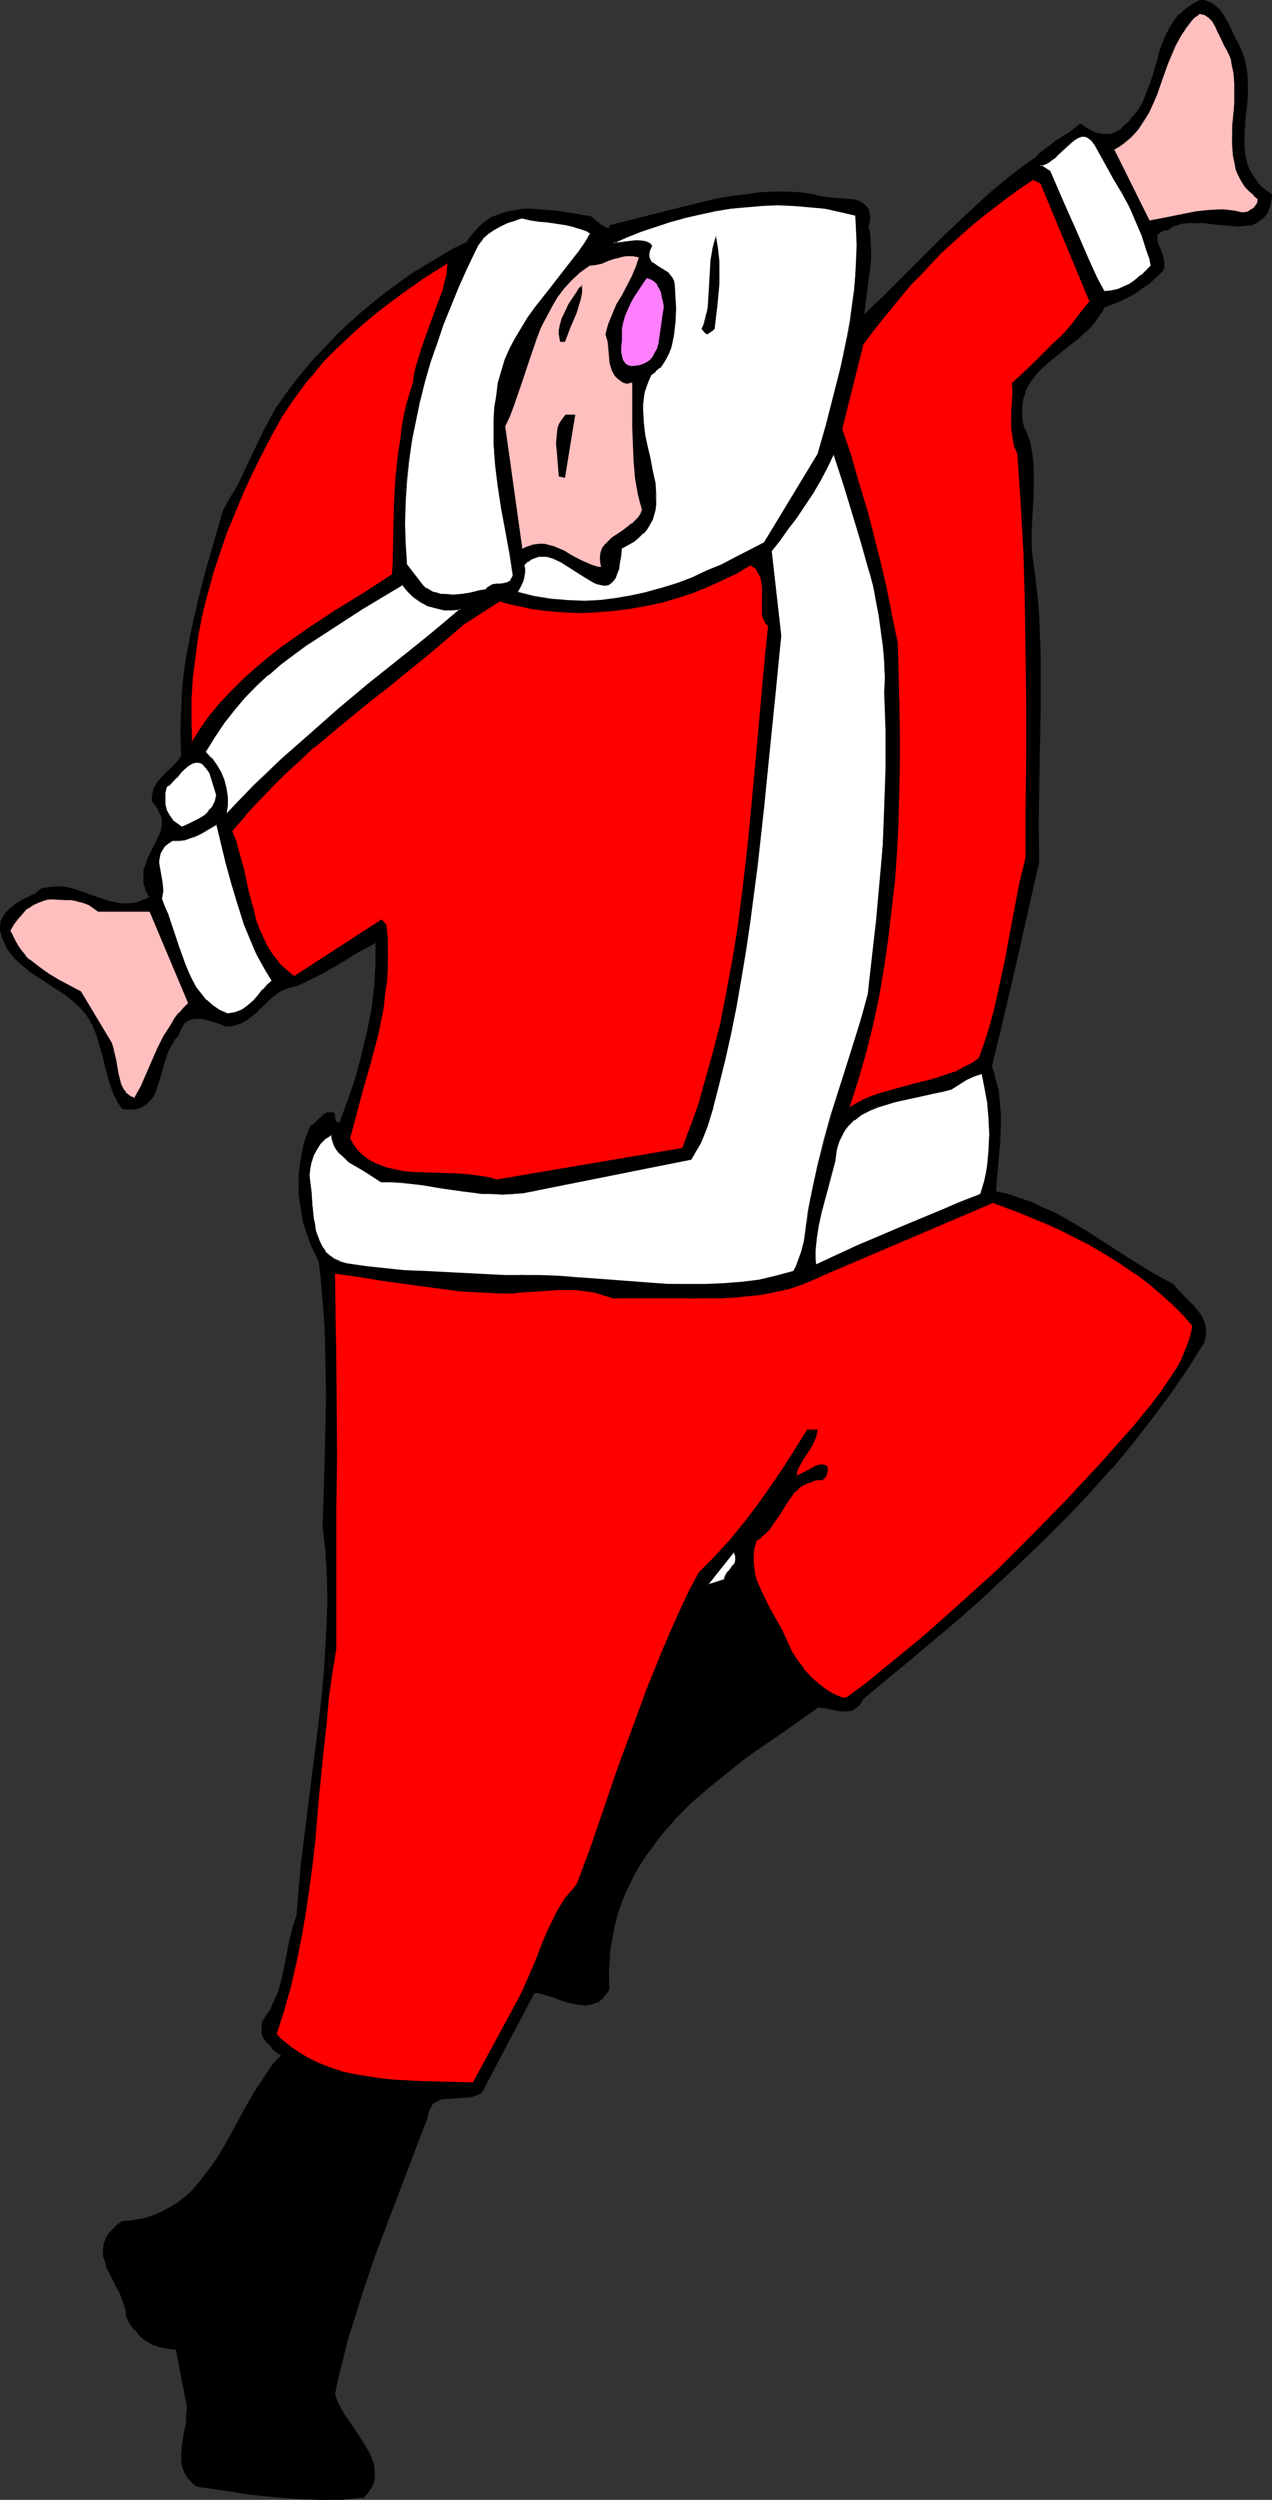 <?xml version="1.0" encoding="UTF-8" standalone="no"?>
<svg
   version="1.0"
   width="79.217mm"
   height="155.668mm"
   id="svg45"
   sodipodi:docname="Santa 34.wmf"
   xmlns:inkscape="http://www.inkscape.org/namespaces/inkscape"
   xmlns:sodipodi="http://sodipodi.sourceforge.net/DTD/sodipodi-0.dtd"
   xmlns="http://www.w3.org/2000/svg"
   xmlns:svg="http://www.w3.org/2000/svg">
  <rect width="100%" height="100%" fill="#333333" stroke="none"/>
  <sodipodi:namedview
     id="namedview45"
     pagecolor="#ffffff"
     bordercolor="#000000"
     borderopacity="0.25"
     inkscape:showpageshadow="2"
     inkscape:pageopacity="0.0"
     inkscape:pagecheckerboard="0"
     inkscape:deskcolor="#d1d1d1"
     inkscape:document-units="mm" />
  <defs
     id="defs1">
    <pattern
       id="WMFhbasepattern"
       patternUnits="userSpaceOnUse"
       width="6"
       height="6"
       x="0"
       y="0" />
  </defs>
  <path
     style="fill:#000000;fill-opacity:1;fill-rule:evenodd;stroke:none"
     d="m 291.485,10.665 0.646,0.97 0.323,1.131 0.485,1.131 0.162,1.131 0.485,2.262 v 2.424 2.424 l -0.162,2.424 -0.323,2.424 -0.323,4.848 v 2.262 l 0.323,2.262 0.485,2.101 0.323,1.131 0.485,0.97 0.485,0.97 0.646,0.808 0.808,0.97 0.808,0.97 1.131,0.808 1.131,0.808 -0.162,1.131 -0.323,1.131 -0.323,0.97 -0.323,0.808 -0.485,0.808 -0.485,0.646 -1.293,0.808 -0.646,0.323 -0.808,0.323 -1.616,0.323 h -1.616 l -1.777,-0.162 -1.939,-0.162 -1.939,-0.162 -2.101,-0.162 -1.777,-0.162 h -1.939 l -1.777,0.162 -0.808,0.323 -0.808,0.323 -0.808,0.323 -0.808,0.485 -0.969,0.323 -0.808,0.162 -0.485,0.485 -0.162,0.485 -0.162,0.485 V 56.395 l 0.162,0.646 0.162,0.646 0.323,0.808 0.323,0.646 0.485,1.616 0.162,0.808 v 0.646 0.808 l -0.323,0.808 -1.454,1.454 -1.616,1.293 -1.616,1.293 -1.777,1.131 -1.939,0.97 -1.777,0.97 -1.777,0.646 -1.777,0.646 -0.485,0.97 -0.485,0.97 -1.454,1.778 -1.454,1.778 -1.616,1.454 -3.555,2.909 -3.555,2.747 -1.616,1.454 -1.616,1.616 -1.293,1.616 -0.969,1.778 -0.485,0.97 -0.323,0.97 -0.162,1.131 -0.162,1.131 -0.162,1.131 0.162,1.293 v 1.293 l 0.323,1.454 0.808,1.616 0.646,1.939 0.485,1.778 0.162,1.939 0.162,1.939 0.162,1.939 -0.162,4.04 -0.485,8.564 v 4.201 l 0.162,2.101 0.323,2.262 0.646,4.04 0.323,4.04 0.323,4.363 0.162,4.201 0.162,4.363 v 4.525 9.049 l -0.162,9.049 -0.162,8.888 v 8.726 4.363 4.201 l -5.332,24.239 -2.908,11.958 -2.747,11.958 0.485,2.101 0.485,1.778 0.485,1.939 0.162,1.778 0.323,1.778 v 1.616 3.555 l -0.162,3.393 -0.162,3.555 -0.485,3.878 -0.162,1.939 v 2.101 l 2.908,0.808 2.747,0.808 2.747,1.131 2.747,1.131 2.747,1.293 2.585,1.454 5.17,3.07 5.009,3.232 4.847,3.232 5.17,3.07 2.424,1.293 2.585,1.293 1.293,1.616 1.616,1.616 1.454,1.454 1.293,1.616 0.646,0.808 0.485,0.808 0.485,0.808 0.323,0.97 v 0.808 1.131 0.97 l -0.323,1.131 -4.039,6.302 -4.201,5.979 -4.201,5.979 -4.524,5.656 -4.686,5.656 -4.847,5.333 -5.009,5.332 -5.009,5.171 -5.17,5.009 -5.332,5.009 -5.494,4.848 -5.332,4.848 -11.149,9.372 -11.31,9.372 -0.485,0.808 -0.485,0.646 -0.485,0.646 -0.646,0.323 -0.646,0.323 -0.646,0.162 h -1.293 l -1.293,-0.162 -1.616,-0.323 -1.454,-0.323 -1.454,-0.162 -4.363,3.07 -4.524,3.07 -4.363,3.07 -4.524,3.232 -4.363,3.393 -4.201,3.393 -4.039,3.717 -1.777,1.939 -1.939,1.939 -1.777,1.939 -1.616,2.101 -1.616,2.101 -1.616,2.101 -1.293,2.101 -1.454,2.262 -1.131,2.424 -0.969,2.424 -1.131,2.424 -0.808,2.585 -0.646,2.585 -0.485,2.747 -0.485,2.747 -0.162,2.909 v 2.909 3.07 l -0.323,0.646 -0.323,0.646 -0.808,0.97 -0.969,0.808 -1.131,0.485 -0.969,0.162 -1.131,0.162 -1.293,-0.162 -1.293,-0.162 -2.424,-0.646 -2.424,-0.808 -2.424,-0.808 -0.969,-0.162 -1.131,-0.162 -12.441,23.592 -0.808,0.485 -0.808,0.323 -0.969,0.162 -0.969,0.162 -4.201,0.162 -0.808,0.162 -0.969,0.162 -0.808,0.323 -0.646,0.323 -0.646,0.646 -0.485,0.646 -0.323,0.97 -0.162,1.293 -6.302,15.998 -3.07,8.241 -3.07,8.08 -2.747,8.08 -2.585,8.241 -1.131,4.04 -1.131,4.201 -0.969,4.201 -0.969,4.201 0.485,1.454 0.808,1.454 0.808,1.454 0.969,1.616 2.262,2.909 1.939,3.07 0.808,1.616 0.646,1.454 0.485,1.616 0.162,1.454 v 1.616 l -0.162,0.646 -0.323,0.808 -0.323,0.808 -0.485,0.646 -0.485,0.646 -0.646,0.808 -2.424,0.323 -2.424,0.162 -5.009,0.162 -4.847,-0.162 -5.009,-0.485 -5.009,-0.485 -4.847,-0.646 -4.847,-0.646 -4.847,-0.808 -1.293,-0.97 -0.808,-0.97 -0.808,-1.131 -0.485,-1.131 -0.162,-1.293 -0.162,-1.293 0.162,-1.131 v -1.454 l 0.485,-2.585 0.485,-2.909 0.162,-1.454 0.162,-1.454 -0.162,-1.454 -0.162,-1.293 -2.262,-11.796 h -0.969 l -0.969,-0.162 H 38.617 l -0.969,-0.323 -1.777,-0.485 -1.454,-0.97 -1.454,-1.131 -1.131,-1.293 -1.131,-1.454 -0.969,-1.616 -0.162,-1.616 -0.323,-1.616 -0.485,-1.454 -0.808,-1.454 -0.646,-1.454 -0.808,-1.293 -1.293,-2.747 -0.485,-1.454 -0.323,-1.293 v -1.293 -1.454 l 0.646,-1.293 0.323,-0.808 0.485,-0.485 0.485,-0.808 0.808,-0.646 0.808,-0.646 0.808,-0.808 h 2.101 l 1.777,-0.323 1.777,-0.485 1.777,-0.485 1.616,-0.646 1.454,-0.808 1.616,-0.808 1.293,-0.97 1.293,-1.131 1.293,-1.131 1.293,-1.131 0.969,-1.293 2.262,-2.747 1.939,-3.07 1.939,-3.07 1.777,-3.232 3.555,-6.464 1.777,-3.07 1.939,-2.909 1.939,-2.747 1.131,-1.454 0.969,-1.131 -1.131,-0.646 -1.131,-0.97 -0.969,-1.131 -0.808,-1.131 -0.323,-0.646 -0.162,-0.646 -0.162,-0.646 v -0.808 l 0.162,-0.485 0.162,-0.646 0.323,-0.646 0.485,-0.646 0.969,-1.454 0.646,-1.454 0.646,-1.454 0.485,-1.454 0.969,-2.909 0.646,-2.909 0.646,-3.07 0.485,-2.909 0.808,-3.07 0.969,-3.232 0.323,-5.817 0.646,-5.817 1.293,-11.635 1.616,-11.635 1.293,-11.311 0.646,-5.817 0.646,-5.656 0.323,-5.656 0.323,-5.656 0.162,-5.494 -0.162,-5.656 -0.323,-5.656 -0.646,-5.494 0.323,-7.756 0.162,-7.756 0.162,-7.918 0.162,-7.756 -0.162,-7.918 -0.323,-7.918 -0.485,-7.918 -0.323,-3.878 -0.485,-3.878 -0.969,-1.616 -0.808,-1.939 -0.808,-1.778 -0.646,-2.101 -0.485,-1.939 -0.485,-1.939 -0.162,-2.101 -0.323,-1.939 v -2.101 -2.101 l 0.162,-2.101 0.162,-2.101 0.485,-1.939 0.485,-2.101 0.646,-1.939 0.808,-1.939 0.646,-0.323 0.808,-0.646 0.485,-0.646 0.646,-0.646 0.646,-0.485 0.646,-0.323 0.808,-0.162 0.323,0.162 0.485,0.162 v 0.808 l 0.162,0.646 0.162,0.323 0.323,0.323 0.162,0.162 h 0.485 l 1.939,-5.009 1.616,-5.332 1.616,-5.494 1.293,-5.333 0.969,-5.494 0.485,-2.747 0.323,-2.747 0.162,-2.585 0.162,-2.747 v -2.585 -2.585 l -2.585,1.293 -2.424,1.454 -2.585,1.616 -2.747,1.616 -2.747,1.616 -2.747,1.293 -2.747,1.293 -1.454,0.485 -1.454,0.323 -0.969,0.485 -0.969,0.646 -1.616,1.293 -1.454,1.293 -1.454,1.454 -1.454,1.293 -0.808,0.646 -0.969,0.646 -0.969,0.323 -0.969,0.485 -0.969,0.162 -1.293,0.162 -1.454,-0.646 -1.616,-0.646 -1.777,-0.485 h -0.808 l -0.808,-0.162 H 45.888 l -0.808,0.162 -0.646,0.323 -0.646,0.323 -0.646,0.646 -0.485,0.646 -0.485,0.97 -0.323,1.131 -0.969,0.97 -0.808,1.293 -0.485,1.454 -0.646,1.454 -1.616,5.979 -0.485,1.454 -0.646,1.293 -0.808,1.131 -0.808,0.808 -0.969,0.808 -0.646,0.162 -0.808,0.323 h -0.646 -0.808 -0.969 l -0.969,-0.162 -0.969,-1.454 -0.808,-1.616 -0.646,-1.616 -0.646,-1.616 -0.808,-3.393 -0.485,-1.616 -0.323,-1.778 -0.969,-3.232 -0.485,-1.616 -0.646,-1.454 -0.969,-1.616 -0.969,-1.454 -1.293,-1.293 -1.454,-1.293 -1.131,-1.131 -1.293,-0.808 -2.424,-1.778 -2.747,-1.616 -2.424,-1.778 -2.424,-1.778 -0.969,-1.131 L 2.908,224.612 1.939,223.481 1.131,222.188 0.646,220.572 0,218.956 l 0.162,-0.97 0.162,-1.131 0.323,-0.808 0.485,-0.808 0.485,-0.646 0.646,-0.646 1.293,-0.97 1.616,-0.97 3.232,-1.778 1.454,-0.97 1.777,-0.485 h 1.616 1.616 l 1.616,0.323 1.616,0.323 1.454,0.646 3.07,0.97 2.908,1.131 1.616,0.323 1.616,0.162 h 1.454 l 1.616,-0.162 1.777,-0.485 0.808,-0.323 0.808,-0.485 -0.323,-0.808 -0.485,-0.808 -0.323,-0.808 -0.162,-0.808 -0.162,-1.616 0.162,-1.454 0.485,-1.454 0.485,-1.293 1.293,-2.747 1.293,-2.585 0.485,-1.293 0.162,-1.293 v -1.293 l -0.162,-0.646 -0.162,-0.808 -0.323,-0.646 -0.485,-0.646 -0.485,-0.808 -0.646,-0.646 v -0.97 -0.808 l 0.162,-0.808 0.323,-0.808 0.323,-0.646 0.485,-0.646 0.969,-1.131 1.131,-1.293 1.293,-1.131 1.293,-1.131 0.969,-1.454 -0.162,-3.878 v -3.717 l 0.162,-3.717 0.162,-3.555 0.323,-3.717 0.485,-3.555 0.646,-3.555 0.646,-3.555 1.454,-6.948 1.939,-7.11 1.939,-7.11 2.101,-7.272 1.777,-2.909 1.616,-2.909 3.07,-6.14 2.908,-6.14 1.454,-3.07 1.616,-3.07 2.262,-3.07 2.424,-3.07 2.424,-3.07 2.424,-2.909 2.585,-2.747 2.585,-2.585 2.747,-2.585 2.747,-2.585 2.908,-2.262 2.908,-2.424 3.07,-2.101 3.07,-2.101 3.07,-2.101 3.232,-1.778 3.232,-1.939 3.393,-1.778 0.646,-0.97 0.646,-0.808 0.646,-0.808 0.646,-0.808 1.454,-1.293 1.777,-0.97 1.616,-0.808 1.777,-0.485 1.939,-0.323 1.939,-0.323 h 1.939 1.939 l 4.201,0.485 4.039,0.646 3.878,0.646 1.131,0.97 0.646,0.485 0.485,0.485 0.485,0.323 0.646,0.323 0.646,0.162 0.485,-0.162 v -0.646 l 5.655,-1.293 5.655,-1.454 5.817,-1.454 5.978,-1.454 2.908,-0.646 3.07,-0.485 2.908,-0.485 3.232,-0.323 3.07,-0.162 h 3.232 l 3.232,0.162 3.232,0.485 0.969,0.162 0.969,0.323 2.262,0.162 2.424,0.162 2.262,0.323 1.131,0.162 0.969,0.323 0.808,0.646 0.646,0.646 0.323,0.808 0.323,0.97 v 0.646 0.485 l -0.162,0.808 -0.162,0.808 0.323,1.293 0.162,1.454 v 2.585 2.585 l -0.162,2.585 -0.485,2.424 -0.323,2.585 -0.323,2.585 -0.162,2.747 2.262,-2.101 2.262,-2.262 4.686,-4.686 4.847,-4.848 5.009,-5.009 5.009,-4.848 5.332,-4.686 2.585,-2.262 2.747,-2.262 2.585,-1.939 2.747,-1.939 1.131,-1.131 1.454,-1.131 2.747,-1.939 2.747,-1.939 1.454,-0.97 1.293,-1.131 1.131,0.808 1.131,0.808 1.293,0.485 1.454,0.485 h 1.293 0.646 l 0.646,-0.323 0.646,-0.162 0.646,-0.323 0.646,-0.485 0.485,-0.485 0.969,-0.808 0.808,-0.808 1.454,-1.778 1.131,-1.939 0.969,-1.939 0.808,-2.101 0.646,-2.101 1.293,-4.363 0.646,-2.101 0.646,-1.939 0.969,-2.101 0.969,-1.778 1.293,-1.778 0.646,-0.808 0.808,-0.808 0.808,-0.646 0.969,-0.808 1.131,-0.646 1.131,-0.485 h 0.969 l 0.808,0.162 0.808,0.485 0.808,0.485 0.646,0.485 0.646,0.646 1.131,1.616 0.808,1.616 0.808,1.778 0.808,1.616 z"
     id="path1" />
  <path
     style="fill:#000000;fill-opacity:1;fill-rule:evenodd;stroke:none"
     d="m 291.324,10.665 0.646,1.131 0.485,0.97 0.323,1.131 v 0 l 0.323,1.131 0.323,2.262 0.162,2.424 -0.162,2.424 -0.162,2.424 -0.162,2.424 -0.323,4.848 v 2.262 l 0.162,2.262 0.485,2.101 v 0 l 0.323,1.131 0.485,0.97 0.485,0.97 0.646,0.97 0.808,0.97 v 0 l 0.969,0.808 v 0 l 0.969,0.808 1.131,0.808 v 0 l -0.162,1.131 -0.162,1.131 v 0 l -0.485,0.97 -0.323,0.808 -0.485,0.646 -0.485,0.646 v 0 l -1.131,0.97 -0.646,0.162 -0.808,0.323 v 0 l -1.616,0.323 h -1.616 -1.777 l -1.939,-0.162 -1.939,-0.323 -2.101,-0.162 -1.777,-0.162 h -1.939 l -1.777,0.323 v 0 l -0.969,0.162 -0.808,0.323 -0.646,0.485 -0.808,0.323 v 0 l -0.969,0.323 h -0.162 l -0.646,0.323 -0.485,0.323 -0.323,0.485 -0.162,0.646 V 56.395 l 0.162,0.646 0.323,0.808 0.162,0.646 0.323,0.808 0.485,1.454 v 0 l 0.162,0.808 v 0.646 0.808 0 l -0.323,0.646 h 0.162 l -1.454,1.454 v 0 l -1.616,1.293 -1.616,1.293 -1.777,1.131 -1.939,1.131 -1.777,0.808 -1.777,0.808 -1.777,0.485 -0.646,1.131 -0.485,0.97 -1.293,1.778 v 0 l -1.454,1.616 -1.616,1.616 v -0.162 l -3.555,2.909 -3.555,2.747 -1.777,1.454 v 0.162 l -1.454,1.454 v 0 l -1.454,1.616 -0.969,1.778 -0.485,0.97 -0.323,1.131 v 0 l -0.162,1.131 -0.162,1.131 -0.162,1.131 0.162,1.293 0.162,1.293 0.162,1.454 0.808,1.778 0.646,1.778 v 0 l 0.485,1.778 0.323,1.939 0.162,1.939 v 1.939 l -0.162,4.04 -0.485,8.564 v 4.201 l 0.323,2.101 0.162,2.262 0.646,4.04 0.323,4.04 0.323,4.363 0.323,4.201 v 4.363 l 0.162,4.525 v 9.049 l -0.323,17.937 -0.162,8.726 0.162,8.564 -5.494,24.239 -2.747,11.958 -2.908,11.958 0.646,2.101 v 0 l 0.485,1.778 0.323,1.939 0.323,1.778 0.162,1.778 0.162,1.616 v 3.555 l -0.162,3.393 -0.323,3.555 -0.323,3.878 -0.162,1.939 -0.162,2.262 3.07,0.646 h -0.162 l 2.908,0.97 2.747,0.97 2.747,1.293 2.585,1.293 2.585,1.454 5.17,3.07 5.009,3.232 5.009,3.232 5.009,3.07 2.585,1.293 2.585,1.293 h -0.162 l 1.454,1.616 v 0 l 1.454,1.454 1.616,1.616 h -0.162 l 1.454,1.454 0.485,0.808 0.485,0.808 0.485,0.97 0.323,0.808 v 0 l 0.162,0.808 v 1.131 l -0.162,0.97 v 0 l -0.323,1.131 -4.039,6.14 -4.039,6.14 -4.363,5.979 -4.524,5.656 -4.686,5.494 h 0.162 l -4.847,5.494 -5.009,5.332 -5.009,5.171 -5.332,5.009 -5.17,5.009 -5.494,4.848 v 0 l -5.494,4.686 -11.149,9.534 -11.31,9.372 -0.485,0.808 -0.485,0.646 h 0.162 l -0.646,0.485 v 0 l -0.485,0.323 -0.646,0.323 v 0 l -0.646,0.162 -1.293,0.162 -1.293,-0.162 -1.616,-0.323 -1.454,-0.323 -1.454,-0.162 -4.524,2.909 -4.363,3.07 -4.524,3.07 -4.363,3.393 -4.363,3.232 -4.201,3.555 v 0 l -4.039,3.717 -1.939,1.778 -1.777,1.939 h -0.162 l -1.616,1.939 -1.777,2.101 -1.616,2.101 -1.454,2.262 -1.454,2.101 -1.293,2.262 -1.131,2.262 -1.131,2.424 -0.969,2.585 -0.808,2.585 -0.808,2.585 v 0 l -0.485,2.747 -0.323,2.747 -0.323,2.909 v 2.909 l 0.162,3.07 v 0 l -0.485,0.646 -0.323,0.646 -0.808,0.97 v -0.162 l -0.808,0.808 -1.131,0.485 v 0 l -0.969,0.162 -1.131,0.162 -1.293,-0.162 -1.293,-0.162 h 0.162 l -2.585,-0.646 -2.424,-0.808 -2.424,-0.646 -0.969,-0.323 v 0 l -1.131,-0.162 -12.441,23.592 v 0 l -0.808,0.485 -0.969,0.323 h 0.162 l -0.969,0.162 -0.969,0.162 -4.201,0.162 -0.808,0.323 h 0.808 l 4.201,-0.323 h 0.969 l 0.969,-0.323 0.808,-0.323 0.969,-0.485 12.441,-23.592 -0.162,0.162 h 1.131 -0.162 l 1.131,0.323 2.262,0.646 2.585,0.97 2.424,0.646 v 0 l 1.293,0.162 1.293,0.162 1.131,-0.162 1.131,-0.323 0.969,-0.323 0.969,-0.808 0.808,-1.131 0.485,-0.485 0.323,-0.808 -0.162,-3.07 0.162,-2.909 0.162,-2.909 0.485,-2.747 0.485,-2.747 v 0 l 0.646,-2.585 0.808,-2.424 0.969,-2.585 1.131,-2.424 1.131,-2.262 1.293,-2.262 1.454,-2.262 1.616,-2.101 1.454,-2.101 1.777,-2.101 1.777,-1.939 h -0.162 l 1.939,-1.939 1.939,-1.939 4.039,-3.555 v 0 l 4.201,-3.393 4.201,-3.393 4.524,-3.232 4.524,-3.07 4.363,-3.07 4.363,-3.07 v 0 l 1.454,0.162 1.454,0.323 1.616,0.323 1.293,0.162 1.293,-0.162 h 0.808 l 0.485,-0.323 0.646,-0.485 v 0 l 0.646,-0.485 0.485,-0.808 0.485,-0.808 -0.162,0.162 11.31,-9.372 11.149,-9.372 5.494,-4.848 v 0 l 5.332,-5.009 5.332,-5.009 5.17,-5.009 5.17,-5.171 4.847,-5.171 4.847,-5.494 h 0.162 l 4.524,-5.494 4.524,-5.817 4.363,-5.817 4.201,-6.14 3.878,-6.14 0.323,-1.293 0.162,-0.97 v -1.131 l -0.162,-0.808 -0.323,-0.97 -0.323,-0.808 -0.485,-0.808 -0.646,-0.808 -1.293,-1.616 h -0.162 l -1.454,-1.454 -1.454,-1.616 v 0 l -1.454,-1.616 -2.424,-1.293 -2.585,-1.454 -5.009,-3.07 -5.009,-3.232 -5.009,-3.232 -5.17,-3.07 -2.585,-1.454 -2.747,-1.131 -2.585,-1.293 -2.908,-0.97 -2.747,-0.97 v 0 l -2.908,-0.646 v 0 l 0.162,-2.101 0.162,-1.939 0.323,-3.878 0.323,-3.555 0.162,-3.393 v -3.555 l -0.162,-1.616 -0.162,-1.778 -0.162,-1.778 -0.485,-1.939 -0.485,-1.778 v -0.162 l -0.646,-1.939 v 0 l 2.908,-11.958 2.747,-11.958 5.494,-24.239 -0.162,-8.564 0.162,-8.726 0.323,-17.937 v -9.049 -4.525 l -0.162,-4.363 -0.162,-4.201 -0.323,-4.363 -0.485,-4.04 -0.485,-4.04 -0.323,-2.262 -0.162,-2.101 v -4.201 l 0.485,-8.564 v -4.04 -1.939 l -0.162,-1.939 -0.323,-1.939 -0.323,-1.778 v -0.162 l -0.646,-1.778 -0.808,-1.778 v 0.162 l -0.323,-1.454 -0.162,-1.293 v -1.293 -1.131 l 0.162,-1.131 0.323,-1.131 v 0.162 l 0.323,-1.131 0.323,-0.97 1.131,-1.778 1.293,-1.616 v 0 l 1.454,-1.616 v 0.162 l 1.616,-1.454 3.555,-2.909 3.555,-2.747 v -0.162 l 1.777,-1.454 1.454,-1.616 v 0 l 1.293,-1.939 0.646,-0.808 0.485,-1.131 v 0.162 l 1.616,-0.646 1.939,-0.808 1.777,-0.808 1.777,-0.97 1.777,-1.293 1.777,-1.131 1.454,-1.454 v 0 l 1.616,-1.454 0.323,-0.808 V 62.213 61.566 l -0.162,-0.808 -0.485,-1.616 -0.323,-0.808 -0.323,-0.646 -0.162,-0.646 -0.162,-0.646 v 0 -0.485 -0.485 0 l 0.323,-0.485 v 0.162 l 0.485,-0.485 0.646,-0.323 v 0 l 1.131,-0.162 0.646,-0.485 0.808,-0.485 0.808,-0.162 0.808,-0.323 v 0 l 1.777,-0.162 h 1.939 1.777 l 2.101,0.323 1.939,0.162 1.939,0.162 1.777,0.162 1.616,-0.162 1.777,-0.162 0.646,-0.323 0.646,-0.323 1.293,-0.97 0.646,-0.646 0.485,-0.646 0.323,-0.97 0.323,-0.97 v 0 l 0.162,-1.131 0.162,-1.293 -1.131,-0.808 -1.131,-0.808 v 0 l -0.808,-0.808 v 0 l -0.646,-0.97 -0.646,-0.97 -0.646,-0.97 -0.485,-0.97 -0.323,-0.97 v 0 l -0.485,-2.101 -0.162,-2.262 V 31.833 l 0.323,-4.848 0.323,-2.424 0.162,-2.424 v -2.424 l -0.162,-2.424 -0.323,-2.262 -0.323,-1.131 v 0 l -0.323,-1.131 -0.485,-1.131 -0.485,-1.131 z"
     id="path2" />
  <path
     style="fill:#000000;fill-opacity:1;fill-rule:evenodd;stroke:none"
     d="m 105.51,493.661 -0.808,0.162 -0.969,0.162 v 0 l -0.808,0.323 -0.646,0.323 -0.808,0.646 -0.323,0.808 -0.485,0.97 -0.162,1.293 v 0 l -6.302,15.998 -3.07,8.08 -2.908,8.08 -2.908,8.08 -2.585,8.241 -1.131,4.201 -1.131,4.201 v 0 l -0.969,4.201 -0.969,4.201 0.485,1.454 0.808,1.454 0.969,1.616 0.969,1.454 2.101,3.07 1.939,3.07 0.808,1.454 0.646,1.616 0.485,1.454 v 0 l 0.323,1.454 -0.162,1.616 -0.162,0.646 v 0 l -0.323,0.808 -0.323,0.646 -0.485,0.646 -0.485,0.808 h 0.162 l -0.808,0.808 0.162,-0.162 -2.424,0.323 -2.424,0.162 -5.009,0.162 -4.847,-0.162 -5.009,-0.323 -5.009,-0.485 -4.847,-0.808 -4.847,-0.646 -4.847,-0.808 h 0.162 L 45.242,583.99 v 0.162 l -0.969,-1.131 v 0 l -0.646,-0.97 -0.485,-1.131 v 0 l -0.162,-1.293 -0.162,-1.293 v -1.131 l 0.162,-1.454 0.485,-2.585 0.485,-2.909 0.162,-1.454 0.162,-1.454 -0.162,-1.454 -0.162,-1.293 -2.424,-11.958 h -0.969 -0.969 l -0.969,-0.162 -0.969,-0.162 v 0 l -1.616,-0.646 -1.616,-0.97 -1.293,-0.97 v 0 l -1.293,-1.293 h 0.162 l -1.131,-1.616 -0.969,-1.616 v 0.162 l -0.162,-1.616 v 0 l -0.323,-1.616 -0.646,-1.454 -0.646,-1.454 -0.646,-1.454 -0.808,-1.454 -1.293,-2.747 -0.485,-1.293 -0.323,-1.454 v 0.162 l -0.162,-1.293 0.162,-1.454 v 0.162 l 0.485,-1.454 0.485,-0.646 0.485,-0.646 0.485,-0.646 v 0 l 0.646,-0.808 v 0.162 l 0.808,-0.808 0.969,-0.646 h -0.162 l 2.101,-0.162 1.777,-0.162 1.777,-0.485 h 0.162 l 1.616,-0.646 1.777,-0.485 1.454,-0.808 1.454,-0.808 1.293,-1.131 1.454,-0.97 v 0 l 1.131,-1.293 1.293,-1.131 v 0 l 1.131,-1.293 2.101,-2.747 2.101,-2.909 1.777,-3.232 1.939,-3.07 3.393,-6.464 1.777,-3.232 1.939,-2.909 2.101,-2.747 0.969,-1.293 v 0 l 1.131,-1.293 -1.293,-0.808 -1.131,-0.97 v 0.162 l -0.969,-1.131 h 0.162 l -0.808,-1.293 -0.323,-0.646 -0.162,-0.646 v 0.162 l -0.162,-0.646 v -0.808 -0.485 0 l 0.323,-0.646 0.323,-0.646 0.485,-0.646 0.808,-1.454 0.808,-1.293 0.646,-1.454 0.485,-1.454 0.808,-2.909 v -0.162 l 0.808,-2.909 1.131,-5.979 0.808,-3.07 v 0 l 0.808,-3.232 0.485,-5.817 0.485,-5.817 1.454,-11.635 1.454,-11.635 1.454,-11.311 0.646,-5.817 0.485,-5.656 0.485,-5.656 0.323,-5.656 v -5.494 -5.656 l -0.323,-5.656 -0.646,-5.494 0.485,-15.513 0.162,-7.918 0.162,-7.756 -0.162,-7.918 -0.323,-7.918 -0.485,-7.918 -0.323,-3.878 -0.485,-3.878 -0.969,-1.778 -0.808,-1.778 -0.808,-1.939 -0.646,-1.939 -0.485,-1.939 v 0 l -0.485,-1.939 -0.323,-2.101 -0.162,-1.939 -0.162,-2.101 v -2.101 l 0.323,-2.101 0.162,-2.101 0.323,-1.939 0.646,-2.101 v 0.162 l 0.646,-1.939 0.808,-1.939 h -0.162 l 0.808,-0.485 v 0 l 0.646,-0.646 0.646,-0.646 0.646,-0.646 v 0.162 l 0.646,-0.485 0.646,-0.485 h -0.162 0.808 v 0 l 0.323,0.162 0.485,0.162 -0.162,-0.162 v 0.808 l 0.162,0.808 0.162,0.323 0.323,0.162 0.323,0.162 0.646,0.162 1.939,-5.171 1.616,-5.332 1.616,-5.333 v -0.162 l 1.293,-5.333 0.969,-5.494 0.485,-2.747 0.162,-2.747 0.323,-2.585 0.162,-2.747 v -2.585 -2.747 l -2.747,1.293 -2.585,1.616 -2.585,1.454 -2.585,1.616 -2.747,1.616 -2.747,1.454 -2.908,1.131 -1.454,0.485 -1.454,0.485 -0.808,0.323 -0.969,0.646 -1.616,1.293 v 0 l -1.454,1.454 -1.454,1.454 v -0.162 l -1.616,1.454 -0.808,0.646 -0.808,0.485 -0.969,0.485 -0.969,0.323 v 0 l -0.969,0.162 -1.293,0.162 1.293,0.162 0.969,-0.323 h 0.162 l 0.969,-0.323 0.969,-0.485 0.808,-0.485 0.808,-0.646 1.616,-1.293 v -0.162 l 1.454,-1.293 1.454,-1.454 v 0 l 1.616,-1.293 0.808,-0.485 0.969,-0.485 1.454,-0.485 1.454,-0.323 2.747,-1.293 2.908,-1.454 2.585,-1.454 2.747,-1.616 2.585,-1.616 2.585,-1.454 2.424,-1.293 -0.162,-0.162 v 2.585 2.585 l -0.162,2.747 -0.162,2.585 -0.323,2.747 -0.323,2.747 -1.131,5.494 -1.293,5.333 v 0 l -1.454,5.494 -1.777,5.171 -1.939,5.171 0.162,-0.162 h -0.485 0.162 l -0.323,-0.162 v 0 l -0.323,-0.162 h 0.162 l -0.162,-0.323 v 0 l -0.162,-0.646 v -0.808 l -0.485,-0.323 H 77.88 77.072 l -0.646,0.323 -0.646,0.485 v 0.162 l -0.646,0.485 -0.646,0.646 -0.646,0.646 v 0 l -0.808,0.485 -0.808,1.939 -0.646,1.939 v 0 l -0.485,2.101 -0.323,1.939 -0.323,2.101 -0.162,2.101 v 2.101 2.101 l 0.323,1.939 0.323,2.101 0.323,1.939 v 0.162 l 0.646,1.939 0.646,1.939 0.646,1.778 0.969,1.939 0.808,1.778 v -0.162 l 0.485,3.878 0.323,3.878 0.646,7.918 0.162,7.918 0.162,7.918 -0.162,7.756 -0.162,7.918 -0.485,15.513 0.646,5.494 0.323,5.656 0.162,5.656 -0.162,5.494 -0.323,5.656 -0.323,5.656 -0.485,5.656 -0.646,5.817 -1.454,11.311 -1.454,11.635 -1.454,11.635 -0.485,5.817 -0.485,5.817 v 0 l -0.969,3.07 v 0.162 l -0.808,3.07 -1.131,5.979 -0.646,2.909 v 0 l -0.808,2.909 -0.646,1.454 -0.646,1.454 -0.646,1.454 -0.969,1.293 -0.323,0.646 -0.485,0.646 -0.162,0.808 v 0.485 0.808 0.646 0 l 0.162,0.646 0.323,0.646 0.808,1.131 h 0.162 l 0.969,1.131 v 0.162 l 0.969,0.808 1.293,0.808 v -0.162 l -1.131,1.131 v 0 l -1.131,1.293 -1.939,2.909 -1.939,2.909 -1.777,3.07 -3.555,6.464 -1.777,3.232 -1.777,3.07 -2.101,2.909 -2.101,2.747 -1.131,1.293 v 0 l -1.131,1.293 -1.293,1.131 v 0 l -1.293,0.97 -1.454,0.97 -1.454,0.808 -1.454,0.808 -1.616,0.646 -1.777,0.646 v 0 l -1.777,0.323 -1.777,0.323 -2.101,0.162 -0.969,0.646 -0.808,0.646 v 0.162 l -0.646,0.646 v 0 l -0.646,0.646 -0.485,0.646 -0.323,0.646 -0.485,1.454 -0.162,1.454 v 1.293 l 0.485,1.293 0.323,1.454 1.454,2.747 0.646,1.454 0.808,1.293 0.646,1.616 0.485,1.454 0.485,1.454 v 0 l 0.162,1.616 0.808,1.616 1.131,1.454 h 0.162 l 1.131,1.454 v 0 l 1.454,1.131 1.454,0.808 1.777,0.646 v 0 l 0.969,0.162 0.969,0.162 0.969,0.162 h 0.969 l -0.162,-0.162 2.262,11.796 0.323,1.293 v 1.454 l -0.162,1.454 v 1.454 l -0.646,2.909 -0.323,2.585 -0.162,1.454 v 1.131 1.293 l 0.323,1.293 0.485,1.131 0.646,1.131 0.969,0.97 v 0.162 l 1.293,0.97 4.847,0.646 4.847,0.808 4.847,0.646 5.009,0.485 5.009,0.323 4.847,0.162 h 5.009 l 2.424,-0.323 2.424,-0.162 0.646,-0.808 h 0.162 l 0.485,-0.808 0.485,-0.646 0.323,-0.808 0.323,-0.646 v -0.162 l 0.162,-0.646 v -1.616 l -0.162,-1.454 v -0.162 l -0.485,-1.454 -0.646,-1.454 -0.969,-1.616 -1.939,-3.07 -2.101,-3.07 -0.969,-1.454 -0.808,-1.454 -0.808,-1.616 -0.485,-1.454 v 0.162 l 0.808,-4.201 1.131,-4.201 v 0 l 0.969,-4.201 1.293,-4.04 2.585,-8.241 2.747,-8.08 3.07,-8.08 3.07,-8.08 6.14,-16.159 0.162,-1.293 v 0.162 l 0.485,-0.97 0.485,-0.808 h -0.162 l 0.646,-0.646 v 0.162 l 0.808,-0.485 0.808,-0.323 h -0.162 l 0.969,-0.162 z"
     id="path3" />
  <path
     style="fill:#000000;fill-opacity:1;fill-rule:evenodd;stroke:none"
     d="m 53.159,241.417 h 0.162 l -1.616,-0.646 -1.616,-0.646 -1.616,-0.323 H 48.312 l -0.808,-0.162 -0.808,-0.162 H 45.888 l -0.808,0.323 v 0 l -0.646,0.162 -0.808,0.485 -0.646,0.485 -0.485,0.808 -0.485,0.97 -0.323,1.131 h 0.162 l -0.969,0.97 h -0.162 l -0.808,1.293 -0.485,1.293 -0.485,1.616 -1.777,5.979 -0.485,1.293 -0.646,1.293 -0.646,1.131 v 0 l -0.808,0.97 v 0 l -1.131,0.646 -0.646,0.162 -0.646,0.323 v 0 l -0.646,0.162 h -0.808 l -0.969,-0.162 h -0.969 0.162 l -0.969,-1.616 -0.808,-1.454 -0.808,-1.616 -0.485,-1.778 -0.969,-3.232 v 0 l -0.323,-1.616 -0.323,-1.778 v 0 l -0.969,-3.232 -0.485,-1.616 -0.808,-1.616 -0.808,-1.454 -0.969,-1.454 v 0 l -1.293,-1.454 -1.454,-1.293 v 0 l -1.293,-0.97 -1.131,-0.97 -2.585,-1.778 -2.585,-1.616 -2.585,-1.778 -2.262,-1.778 v 0 l -1.131,-0.97 -0.969,-1.131 v 0 L 2.101,223.481 1.293,222.026 0.646,220.572 0.162,218.956 v 0 -0.97 l 0.323,-1.131 v 0.162 l 0.323,-0.97 0.323,-0.646 0.646,-0.646 H 1.616 l 0.646,-0.646 v 0 l 1.454,-1.131 1.454,-0.808 3.232,-1.778 1.454,-0.97 v 0 l 1.777,-0.485 1.616,-0.162 1.616,0.162 1.616,0.162 v 0 l 1.454,0.485 1.616,0.485 2.908,1.131 3.07,0.97 v 0 l 1.616,0.485 1.616,0.162 h 1.454 l 1.616,-0.162 1.777,-0.485 0.808,-0.323 0.969,-0.646 -0.485,-0.97 -0.323,-0.808 -0.323,-0.808 v 0.162 l -0.162,-0.808 -0.162,-1.616 0.162,-1.454 v 0.162 l 0.323,-1.454 0.646,-1.454 1.293,-2.585 1.293,-2.585 0.485,-1.454 v 0 l 0.162,-1.293 v -1.293 l -0.162,-0.808 v 0.162 l -0.162,-0.808 -0.323,-0.646 -0.485,-0.808 -0.485,-0.646 -0.646,-0.808 v 0.162 -0.97 -0.808 l 0.162,-0.808 v 0 l 0.323,-0.646 0.323,-0.808 0.485,-0.646 0.969,-1.131 v 0 l 1.131,-1.131 1.131,-1.131 1.293,-1.293 v 0 l 1.131,-1.454 -0.162,-3.878 v -3.717 -3.717 l 0.323,-3.555 0.323,-3.717 0.485,-3.555 0.485,-3.555 0.646,-3.555 1.616,-6.948 v 0 l 1.777,-7.11 2.101,-7.11 2.101,-7.272 1.777,-2.909 1.616,-2.909 3.07,-6.14 2.747,-6.14 1.616,-3.07 1.616,-2.909 2.262,-3.232 2.262,-3.07 2.585,-3.07 2.424,-2.747 v 0 l 2.424,-2.909 2.747,-2.585 2.747,-2.585 2.747,-2.424 v 0 l 2.747,-2.424 3.07,-2.262 2.908,-2.101 3.07,-2.101 3.232,-2.101 3.232,-1.939 3.232,-1.778 3.232,-1.778 0.646,-0.97 0.646,-0.97 0.808,-0.808 h -0.162 l 0.808,-0.646 v 0 l 1.454,-1.293 1.616,-0.97 1.777,-0.808 1.777,-0.646 h -0.162 l 1.939,-0.323 1.939,-0.162 1.939,-0.162 1.939,0.162 4.201,0.485 4.039,0.646 3.878,0.646 h -0.162 l 1.293,0.808 v 0 l 0.485,0.485 v 0 l 0.646,0.485 0.485,0.485 0.646,0.323 h 0.646 l 0.646,-0.162 v -0.646 l -0.162,0.162 5.655,-1.293 5.655,-1.454 h 0.162 l 5.655,-1.616 v 0 l 5.978,-1.293 2.908,-0.646 3.07,-0.646 2.908,-0.323 3.232,-0.323 3.07,-0.162 h 3.232 l 3.232,0.162 3.232,0.323 v 0 l 0.808,0.323 h 0.162 l 0.969,0.323 2.262,0.162 2.424,0.162 2.262,0.162 1.131,0.323 v 0 l 0.808,0.323 0.808,0.485 v 0 l 0.646,0.646 v 0 l 0.323,0.808 v 0 l 0.323,0.97 v 0.646 0.485 l -0.162,0.808 -0.162,0.808 0.323,1.293 0.162,1.454 0.162,2.585 -0.162,2.585 -0.162,2.585 -0.323,2.424 -0.485,2.585 -0.323,2.585 -0.162,3.07 2.424,-2.424 2.262,-2.262 4.847,-4.686 4.686,-4.848 5.009,-5.009 5.17,-4.848 5.17,-4.686 -5.332,4.686 -5.17,4.848 -4.847,4.848 -4.847,4.848 -4.686,4.686 -2.424,2.262 -2.262,2.262 h 0.162 l 0.323,-2.747 0.323,-2.585 0.323,-2.585 0.323,-2.424 0.323,-2.585 v -2.585 l -0.162,-2.585 -0.162,-1.454 -0.323,-1.293 0.323,-0.808 v -0.808 l 0.162,-0.485 -0.162,-0.646 -0.162,-1.131 -0.485,-0.808 -0.646,-0.646 -0.808,-0.485 -0.969,-0.485 v 0 l -1.131,-0.162 -2.262,-0.162 -2.424,-0.162 -2.262,-0.323 -0.969,-0.162 v 0 l -0.969,-0.323 -3.232,-0.485 -3.232,-0.162 h -3.232 l -3.07,0.162 -3.232,0.485 -2.908,0.323 -3.07,0.485 -2.908,0.646 -5.978,1.454 v 0 l -5.817,1.454 v 0 l -5.655,1.454 -5.817,1.454 v 0.646 l 0.162,-0.162 -0.485,0.162 -0.646,-0.162 v 0 l -0.485,-0.323 -0.646,-0.323 -0.485,-0.485 v 0 l -0.646,-0.485 v 0 l -1.131,-0.97 -3.878,-0.646 -4.039,-0.646 -4.201,-0.323 -1.939,-0.162 h -1.939 l -1.939,0.323 -1.939,0.323 v 0 l -1.777,0.646 -1.777,0.646 -1.616,1.131 -1.454,1.293 v 0 l -0.646,0.808 h -0.162 l -0.646,0.808 -0.646,0.808 -0.646,0.97 h 0.162 l -3.393,1.616 -3.232,1.939 -3.232,1.939 -3.232,1.939 -2.908,2.101 -3.07,2.262 -2.908,2.262 -2.908,2.424 v 0 l -2.747,2.424 -2.747,2.585 -2.585,2.747 -2.585,2.747 h -0.162 l -2.424,2.909 -2.424,2.909 -2.262,3.07 -2.262,3.232 -1.616,2.909 -1.616,3.07 -2.908,6.14 -2.908,6.14 -1.777,2.909 -1.616,2.909 -2.101,7.272 -2.101,7.272 -1.777,6.948 v 0.162 l -1.616,6.948 -0.646,3.555 -0.646,3.555 -0.485,3.555 -0.323,3.717 -0.162,3.555 -0.162,3.717 v 3.717 l 0.162,3.878 v 0 l -0.969,1.293 v 0 l -1.131,1.293 -1.293,1.131 -1.131,1.131 v 0 l -1.131,1.293 -0.323,0.646 -0.485,0.646 -0.162,0.646 -0.162,0.97 -0.162,0.808 0.162,0.97 0.646,0.808 0.485,0.646 0.323,0.646 0.323,0.808 v -0.162 l 0.323,0.808 v 0 l 0.162,0.646 v 0 1.293 l -0.323,1.293 v 0 l -0.485,1.293 -1.293,2.585 -1.293,2.585 -0.485,1.454 -0.485,1.454 v 1.454 1.616 l 0.323,0.808 v 0 l 0.162,0.808 0.485,0.808 0.485,0.808 V 211.038 l -0.808,0.485 -0.969,0.323 -1.616,0.646 v 0 l -1.616,0.162 h -1.454 l -1.616,-0.323 -1.616,-0.323 h 0.162 l -3.07,-0.97 -3.07,-1.131 -1.454,-0.485 -1.616,-0.485 v 0 l -1.616,-0.323 H 13.249 l -1.616,0.162 -1.939,0.323 -1.293,1.131 -3.393,1.616 -1.454,0.97 -1.454,1.131 -0.485,0.646 H 1.454 l -0.485,0.646 -0.485,0.808 -0.323,0.808 v 0 L 0,217.986 v 0.97 l 0.485,1.778 0.646,1.454 0.646,1.293 0.969,1.293 v 0 l 0.969,1.131 1.131,0.97 v 0 l 2.262,1.939 2.585,1.616 2.585,1.778 2.585,1.616 1.293,0.97 1.131,0.97 v 0 l 1.454,1.293 1.293,1.454 v 0 l 0.969,1.454 0.808,1.454 0.646,1.616 0.485,1.454 0.969,3.393 v -0.162 l 0.485,1.778 0.323,1.616 v 0 l 0.969,3.393 0.485,1.616 0.646,1.616 0.808,1.616 1.131,1.616 0.969,0.162 h 0.969 0.808 l 0.646,-0.162 h 0.162 l 0.646,-0.162 0.646,-0.323 0.969,-0.646 0.969,-0.97 0.808,-1.131 0.485,-1.293 0.485,-1.454 1.777,-5.979 0.485,-1.454 0.646,-1.293 0.808,-1.293 h -0.162 l 1.131,-1.131 0.323,-0.97 0.485,-0.97 0.485,-0.808 h -0.162 l 0.646,-0.485 v 0 l 0.646,-0.485 0.808,-0.162 h -0.162 l 0.808,-0.162 h 0.808 0.808 l 0.808,0.162 v 0 l 1.616,0.485 1.616,0.485 1.616,0.646 h 1.293 z"
     id="path4" />
  <path
     style="fill:#000000;fill-opacity:1;fill-rule:evenodd;stroke:none"
     d="m 232.833,45.73 v 0 l 2.585,-2.262 2.747,-2.101 2.747,-2.101 2.747,-1.778 v -0.162 l 1.131,-1.131 v 0.162 l 1.293,-1.131 2.747,-1.939 2.908,-1.939 1.293,-0.97 1.293,-1.131 h -0.162 l 1.131,0.808 1.293,0.808 1.293,0.485 v 0 l 1.454,0.323 1.293,0.162 0.646,-0.162 0.808,-0.162 0.646,-0.162 0.646,-0.323 0.485,-0.485 0.646,-0.646 v 0 l 0.969,-0.808 v 0 l 0.808,-0.808 v 0 l 1.454,-1.778 1.131,-1.778 0.969,-2.101 0.808,-2.101 0.646,-2.101 1.293,-4.201 0.646,-2.101 0.646,-2.101 0.969,-1.939 0.969,-1.939 1.293,-1.778 0.646,-0.808 h -0.162 l 0.808,-0.646 v 0 l 0.969,-0.808 0.969,-0.646 0.969,-0.646 1.131,-0.646 v 0 l 0.969,0.162 v 0 l 0.808,0.162 0.808,0.323 0.808,0.485 0.646,0.646 V 1.778 l 0.485,0.808 1.131,1.454 0.808,1.616 0.808,1.778 0.808,1.778 0.808,1.454 0.323,-0.162 -0.808,-1.454 -0.808,-1.778 -0.808,-1.616 -0.969,-1.778 -0.969,-1.454 L 286.638,1.778 285.83,1.131 285.184,0.646 284.376,0.323 283.407,0 h -0.969 l -1.293,0.646 -0.969,0.646 -0.969,0.646 -0.808,0.646 V 2.747 l -0.808,0.646 h -0.162 l -0.646,0.808 -1.293,1.939 -0.969,1.778 -0.808,1.939 -0.808,2.101 -0.485,2.101 -1.293,4.363 -0.808,2.101 -0.808,2.101 -0.808,1.939 -1.293,1.939 -1.454,1.616 h 0.162 l -0.808,0.808 v 0 l -0.969,0.808 v 0 l -0.485,0.646 v 0 l -0.646,0.323 -0.646,0.323 -0.646,0.323 -0.646,0.162 v 0 h -0.646 -1.293 l -1.454,-0.323 v 0 l -1.293,-0.646 -1.131,-0.646 -1.131,-0.808 -1.293,0.97 -1.454,1.131 -2.908,1.778 -2.747,2.101 -1.293,0.97 v 0 l -1.131,1.293 v -0.162 l -2.747,1.939 -2.747,2.101 -2.585,2.101 -2.747,2.262 v 0 l -5.17,4.848 z"
     id="path5" />
  <path
     style="fill:#ffbfbf;fill-opacity:1;fill-rule:evenodd;stroke:none"
     d="m 288.254,10.665 0.646,0.97 0.485,1.131 0.323,1.131 0.323,1.131 0.485,2.262 0.162,2.424 v 2.424 l -0.162,2.585 -0.323,4.848 -0.162,2.424 v 2.262 l 0.323,2.424 0.323,2.101 0.323,1.131 0.485,1.131 0.485,0.97 0.485,0.97 0.808,0.97 0.808,0.97 0.969,0.97 0.969,0.808 v 0.646 0.485 l -0.485,0.646 -0.485,0.485 -0.485,0.485 -0.808,0.323 -0.808,0.323 h -0.808 l -1.293,-0.323 -1.293,-0.162 -1.293,-0.162 h -1.454 l -2.747,0.162 -2.747,0.323 -5.494,1.131 -2.585,0.485 -2.585,0.485 -8.564,-16.967 1.131,-0.646 1.131,-0.646 0.969,-0.808 0.808,-0.808 1.616,-1.616 1.293,-1.939 1.293,-2.101 0.969,-2.101 0.969,-2.262 1.777,-4.686 0.808,-2.424 0.808,-2.262 0.969,-2.101 1.293,-2.101 1.131,-2.101 1.616,-1.778 0.808,-0.808 0.969,-0.808 0.646,0.162 0.485,0.162 0.969,0.808 0.808,0.808 0.646,1.131 0.646,1.131 0.969,2.262 z"
     id="path6" />
  <path
     style="fill:#000000;fill-opacity:1;fill-rule:evenodd;stroke:none"
     d="m 288.092,10.665 0.646,1.131 0.485,0.97 0.485,1.131 v 0 l 0.162,1.131 0.485,2.262 0.162,2.424 v 2.424 2.585 l -0.485,4.848 v 2.424 2.262 l 0.162,2.424 0.485,2.101 v 0.162 l 0.162,0.97 0.485,1.131 0.485,0.97 0.646,1.131 0.646,0.97 v 0 l 0.969,0.97 0.969,0.808 v 0.162 l 0.969,0.808 v -0.162 0.646 l -0.162,0.485 v 0 l -0.323,0.485 v 0 l -0.485,0.646 v 0 l -0.646,0.323 -0.646,0.485 -0.808,0.162 v 0 h -0.808 l -1.293,-0.323 -1.293,-0.162 -1.293,-0.162 h -1.454 l -2.747,0.162 -2.747,0.323 -8.079,1.616 -2.585,0.485 v 0.162 l -8.402,-16.967 v 0.162 l 1.131,-0.646 0.969,-0.646 0.969,-0.808 v 0 l 0.969,-0.808 1.616,-1.778 v 0 l 1.293,-1.939 1.293,-2.101 0.969,-2.101 0.969,-2.262 1.616,-4.686 0.808,-2.262 0.969,-2.262 0.969,-2.262 1.131,-2.101 1.293,-1.939 1.454,-1.939 v 0 l 0.808,-0.808 v 0.162 l 0.969,-0.808 h -0.162 l 0.646,0.162 0.646,0.162 0.969,0.646 v 0 l 0.808,0.808 v 0 l 0.646,1.131 0.485,1.131 1.131,2.262 0.485,1.131 0.323,-0.162 -0.646,-0.97 -0.969,-2.424 -0.646,-1.131 -0.646,-0.97 -0.808,-0.97 -0.969,-0.646 -0.646,-0.323 -0.646,-0.162 -0.969,0.808 v 0.162 l -0.969,0.808 v 0 l -1.454,1.778 -1.293,1.939 -1.131,2.262 -0.969,2.101 -0.969,2.262 -0.808,2.424 -1.777,4.525 -0.969,2.262 -0.969,2.262 -1.131,2.101 -1.293,1.778 v 0 l -1.616,1.778 -0.969,0.808 v 0 l -0.969,0.646 -0.969,0.646 -1.131,0.808 8.402,17.129 2.747,-0.485 8.079,-1.616 2.747,-0.485 h 2.747 1.454 1.293 l 1.293,0.323 1.293,0.162 h 0.808 l 0.969,-0.162 0.646,-0.323 0.646,-0.485 v 0 l 0.485,-0.646 0.323,-0.646 0.162,-0.485 v -0.646 l -1.131,-0.97 v 0.162 l -0.808,-0.97 -0.969,-0.97 v 0 l -0.646,-0.97 -0.485,-0.97 -0.485,-0.97 -0.485,-1.131 -0.323,-1.131 v 0 l -0.485,-2.101 -0.162,-2.424 v -2.262 l 0.162,-2.424 0.323,-4.848 0.162,-2.585 v -2.424 l -0.162,-2.424 -0.485,-2.262 -0.323,-1.131 v 0 l -0.323,-1.131 -0.646,-1.131 -0.485,-1.131 z"
     id="path7" />
  <path
     style="fill:#ffffff;fill-opacity:1;fill-rule:evenodd;stroke:none"
     d="m 270.965,62.374 -1.131,1.293 -1.131,1.131 -1.293,0.97 -1.454,0.97 -1.293,0.808 -1.616,0.485 -1.454,0.485 -1.777,0.162 -1.616,-3.393 -1.616,-3.555 -3.232,-7.11 -3.07,-7.11 -3.232,-7.272 -2.262,-1.293 0.969,-0.162 0.969,-0.485 0.969,-0.646 0.969,-0.808 1.616,-1.778 1.777,-1.616 0.808,-0.646 0.808,-0.323 0.808,-0.323 h 0.808 l 0.808,0.323 0.485,0.162 0.323,0.485 0.485,0.485 0.323,0.485 0.485,0.808 0.323,0.808 3.716,6.302 1.939,3.232 1.616,3.393 1.616,3.232 1.454,3.393 1.131,3.555 0.485,1.778 z"
     id="path8" />
  <path
     style="fill:#000000;fill-opacity:1;fill-rule:evenodd;stroke:none"
     d="m 270.804,62.374 h 0.162 l -1.293,1.293 -1.131,1.131 v -0.162 l -1.293,1.131 -1.293,0.97 -1.454,0.646 -1.454,0.646 -1.616,0.323 h 0.162 l -1.777,0.162 h 0.162 l -1.777,-3.232 -1.616,-3.555 -3.07,-7.11 -3.232,-7.272 -3.07,-7.11 -2.262,-1.454 -0.162,0.323 1.131,-0.323 0.969,-0.485 0.808,-0.646 0.969,-0.646 v -0.162 l 1.777,-1.616 1.777,-1.616 v 0 l 0.808,-0.646 0.808,-0.485 0.808,-0.323 h -0.162 0.808 v 0 l 0.808,0.323 0.323,0.323 v 0 l 0.485,0.323 v 0 l 0.323,0.485 0.485,0.646 0.323,0.646 0.485,0.808 3.555,6.464 1.939,3.232 1.777,3.232 1.454,3.393 1.454,3.393 1.131,3.555 0.646,1.778 v -0.162 l 0.323,1.778 0.323,0.162 -0.485,-1.939 v 0 l -0.485,-1.778 -1.131,-3.555 -1.454,-3.393 -1.616,-3.393 -1.777,-3.232 -1.777,-3.232 -3.716,-6.302 -0.485,-0.808 -0.323,-0.808 -0.485,-0.646 -0.323,-0.485 v 0 l -0.485,-0.323 v 0 l -0.323,-0.323 -0.969,-0.323 h -0.808 l -0.808,0.323 -0.808,0.485 -0.808,0.646 v 0 l -1.777,1.616 -1.777,1.778 v -0.162 l -0.808,0.808 -0.969,0.646 -0.969,0.485 v 0 l -1.131,0.323 2.424,1.454 v 0 l 3.07,7.11 3.07,7.272 3.232,7.11 1.616,3.393 1.777,3.393 h 1.777 l 1.616,-0.485 1.454,-0.485 1.454,-0.808 1.293,-0.97 1.293,-0.97 v -0.162 l 1.131,-1.131 1.293,-1.131 z"
     id="path9" />
  <path
     style="fill:#ff0000;fill-opacity:1;fill-rule:evenodd;stroke:none"
     d="m 256.585,70.939 -2.101,2.747 -2.1,2.585 -2.262,2.424 -2.262,2.424 -4.686,4.525 -2.424,2.262 -2.424,2.262 v 2.101 2.101 l -0.162,1.131 v 1.131 2.101 2.101 l 0.162,2.101 0.485,1.939 0.323,0.97 0.485,0.97 0.808,11.958 0.646,11.796 0.323,11.796 0.162,11.796 v 11.796 11.796 11.958 12.119 l -1.454,5.979 -1.131,5.817 -1.293,6.14 -0.969,5.979 -1.293,6.14 -1.293,5.817 -0.808,2.909 -0.808,2.747 -0.969,2.909 -1.131,2.747 -1.616,1.293 -1.777,0.97 -1.939,0.97 -1.939,0.646 -1.777,0.646 -2.1,0.646 -4.039,0.97 -4.039,0.97 -4.039,1.131 -1.939,0.808 -1.777,0.808 -1.939,0.808 -1.777,1.131 2.262,-6.464 1.777,-6.625 1.777,-6.625 1.293,-6.787 1.293,-6.787 0.969,-6.787 0.808,-6.948 0.646,-6.787 0.485,-6.948 0.323,-6.948 0.323,-6.948 v -6.948 -6.948 -6.948 l -0.485,-13.897 -1.293,-6.302 -1.293,-6.464 -1.454,-6.302 -1.616,-6.302 -1.616,-6.302 -1.777,-6.302 -1.939,-6.14 -2.1,-6.302 5.009,-20.037 v 0.162 l 2.101,-3.07 2.262,-2.747 2.262,-2.909 2.262,-2.747 2.424,-2.585 2.262,-2.585 4.847,-5.009 5.009,-4.686 2.585,-2.262 2.747,-2.101 2.747,-2.101 2.747,-2.101 2.908,-2.101 2.908,-1.939 1.939,0.97 z"
     id="path10" />
  <path
     style="fill:#000000;fill-opacity:1;fill-rule:evenodd;stroke:none"
     d="m 256.423,70.939 v 0 l -2.1,2.585 -2.101,2.747 v 0 l -2.1,2.424 -2.424,2.262 -4.524,4.525 -2.424,2.262 -2.585,2.424 0.162,2.101 -0.162,2.101 v 1.131 l -0.162,1.131 v 2.101 2.101 l 0.323,2.101 0.323,1.939 v 0.162 l 0.485,0.97 0.323,0.808 v 0 l 0.808,11.958 0.646,11.796 0.323,11.796 0.162,11.796 0.162,11.796 v 11.796 l -0.162,11.958 v 12.119 l -1.454,5.979 -1.131,5.817 -1.131,6.14 -1.131,5.979 -1.293,6.14 -1.293,5.817 v 0 l -0.808,2.909 -0.808,2.747 -0.969,2.909 -0.969,2.747 v 0 l -1.616,1.131 -1.939,0.97 -1.777,0.97 -1.939,0.646 -1.939,0.646 -1.939,0.646 v 0 l -4.039,0.97 -4.039,1.131 v 0 l -4.039,1.131 -1.939,0.646 -1.939,0.808 -1.777,0.97 -1.777,1.131 0.162,0.162 2.1,-6.625 1.939,-6.625 v 0 l 1.616,-6.625 1.454,-6.787 1.131,-6.787 0.969,-6.787 0.808,-6.948 0.808,-6.787 0.485,-6.948 0.323,-6.948 0.162,-6.948 0.162,-6.948 v -6.948 l -0.162,-6.948 -0.323,-13.897 -1.293,-6.302 -1.293,-6.464 -1.454,-6.302 -1.616,-6.302 v -0.162 l -1.616,-6.14 -1.939,-6.302 -1.777,-6.302 -2.1,-6.14 v 0 l 5.009,-20.037 h -0.323 v 0.485 l 2.424,-3.232 2.262,-2.909 2.262,-2.747 2.262,-2.747 2.262,-2.747 v 0 l 2.424,-2.424 4.686,-5.009 5.17,-4.686 v 0 l 2.585,-2.262 2.585,-2.101 2.747,-2.101 2.747,-2.101 2.908,-2.101 2.908,-1.939 v 0 l 1.939,0.97 h -0.162 l 11.472,27.632 h 0.323 l -11.472,-27.794 -2.101,-1.131 -3.07,1.939 -2.747,2.101 -2.908,2.101 -2.747,2.262 -2.585,2.101 -2.585,2.262 v 0 l -5.009,4.686 -4.847,5.009 -2.424,2.585 v 0 l -2.262,2.585 -2.262,2.747 -2.262,2.747 -2.262,2.909 -2.262,2.909 0.323,0.162 v -0.97 l -5.17,20.845 1.939,6.302 1.939,6.302 1.777,6.14 1.777,6.302 v 0 l 1.454,6.302 1.454,6.302 1.454,6.464 1.293,6.302 0.323,13.897 0.162,6.948 v 6.948 l -0.162,6.948 -0.323,6.948 -0.323,6.948 -0.485,6.948 -0.646,6.787 -0.808,6.948 -0.969,6.787 -1.293,6.787 -1.293,6.787 -1.777,6.625 v 0 l -1.777,6.464 -2.262,6.948 2.101,-1.293 1.777,-0.97 1.939,-0.808 1.939,-0.646 3.878,-1.131 v 0 l 4.039,-0.97 4.039,-1.131 v 0 l 2.1,-0.485 1.939,-0.646 1.939,-0.808 1.777,-0.808 1.777,-1.131 1.777,-1.131 0.969,-2.909 0.969,-2.747 0.969,-2.909 0.808,-2.909 v 0 l 1.293,-5.817 1.131,-6.14 1.131,-5.979 1.131,-6.14 1.293,-5.817 1.454,-5.979 v -12.119 -11.958 -11.796 -11.796 l -0.162,-11.796 -0.485,-11.796 -0.485,-11.796 -0.808,-11.958 -0.485,-0.97 -0.323,-0.97 v 0 l -0.485,-1.939 -0.162,-2.101 -0.162,-2.101 0.162,-2.101 v -1.131 -1.131 l 0.162,-2.101 v -2.101 h -0.162 l 2.424,-2.262 2.424,-2.262 4.686,-4.525 2.262,-2.424 2.262,-2.424 v 0 l 2.262,-2.585 2.101,-2.747 z"
     id="path11" />
  <path
     style="fill:#ffffff;fill-opacity:1;fill-rule:evenodd;stroke:none"
     d="m 201.325,50.74 0.323,3.555 v 3.393 3.555 l -0.323,3.555 -0.162,3.555 -0.485,3.555 -0.485,3.555 -0.646,3.555 -1.616,7.11 -1.616,6.948 -1.777,6.948 -1.939,6.787 -12.765,20.845 -6.625,3.555 -3.393,1.778 -3.393,1.454 -3.555,1.616 -3.393,1.131 -3.555,1.293 -3.555,0.97 -3.716,0.808 -3.716,0.646 -3.716,0.323 -3.716,0.323 -3.878,-0.162 -3.878,-0.323 -4.039,-0.646 -3.878,-0.97 0.646,-1.454 0.646,-1.616 0.162,-0.808 0.162,-0.808 v -0.97 -0.808 l 0.646,-0.808 0.808,-0.646 0.969,-0.323 0.808,-0.323 h 0.969 0.808 l 0.808,0.162 0.969,0.323 1.777,0.808 1.939,1.131 1.777,1.131 1.616,1.131 1.777,0.97 0.646,0.485 0.808,0.323 0.808,0.323 h 0.646 0.646 l 0.646,-0.162 0.646,-0.323 0.323,-0.485 0.485,-0.646 0.485,-0.97 0.323,-1.131 0.323,-1.454 0.162,-1.616 0.162,-1.939 1.616,-0.808 1.293,-0.808 1.293,-0.97 0.969,-0.97 0.808,-0.97 0.646,-0.97 0.646,-1.131 0.323,-1.131 0.323,-1.131 0.162,-1.293 v -1.131 -1.293 l -0.162,-2.747 -0.485,-2.747 -0.646,-2.747 -0.646,-2.747 -0.485,-2.909 -0.485,-2.909 -0.162,-2.909 v -1.454 l 0.162,-1.454 0.323,-1.293 0.323,-1.454 0.485,-1.454 0.646,-1.293 1.131,-0.808 0.969,-0.97 0.808,-0.97 0.808,-1.293 0.646,-1.131 0.485,-1.293 0.323,-1.454 0.162,-1.454 0.485,-3.07 v -3.07 l -0.162,-2.909 -0.162,-2.747 -0.162,-0.97 -0.323,-0.646 -0.485,-0.646 -0.485,-0.485 -1.131,-0.97 -1.293,-0.646 -1.131,-0.808 -0.485,-0.485 -0.323,-0.485 -0.162,-0.646 v -0.646 l 0.323,-0.808 0.485,-0.97 -0.485,-0.323 -0.323,-0.323 -0.969,-0.323 -1.131,-0.162 h -1.131 l -2.747,0.323 -1.293,0.162 h -1.131 l 3.07,-1.293 3.232,-1.293 3.393,-1.293 3.555,-1.131 3.393,-0.97 3.555,-0.808 3.716,-0.808 3.716,-0.485 3.716,-0.485 3.716,-0.323 3.716,-0.162 3.716,0.162 3.716,0.323 3.716,0.485 3.555,0.646 z"
     id="path12" />
  <path
     style="fill:#000000;fill-opacity:1;fill-rule:evenodd;stroke:none"
     d="m 201.325,50.74 v 0 l 0.162,3.555 0.162,3.393 -0.162,3.555 -0.162,3.555 -0.323,3.555 -0.485,3.555 -0.485,3.555 -0.646,3.555 -1.454,7.11 -1.777,6.948 v 0 l -1.777,6.948 -1.939,6.787 -12.603,20.845 v 0 l -6.625,3.393 -3.393,1.778 -3.555,1.454 -3.393,1.616 -3.393,1.293 -3.716,1.131 -3.555,0.97 h 0.162 l -3.716,0.808 -3.716,0.646 -3.716,0.485 -3.716,0.162 -3.878,-0.162 -3.878,-0.323 -4.039,-0.646 -3.878,-0.97 v 0.162 l 0.808,-1.454 0.646,-1.454 0.323,-1.778 v -0.97 l -0.162,-0.808 v 0 l 0.808,-0.808 v 0.162 l 0.808,-0.646 0.808,-0.323 0.969,-0.323 h -0.162 0.969 0.808 l 0.808,0.162 v 0 l 0.969,0.323 1.777,0.808 1.777,1.131 1.777,1.131 1.777,1.131 1.616,0.97 0.808,0.485 0.808,0.323 0.808,0.162 0.646,0.162 h 0.646 l 0.646,-0.162 0.646,-0.485 0.485,-0.485 0.485,-0.646 0.323,-0.97 0.485,-1.131 v 0 l 0.162,-1.454 0.323,-1.616 0.162,-1.939 v 0.162 l 1.454,-0.808 1.454,-0.808 1.131,-0.97 v 0 l 0.969,-0.97 h 0.162 l 0.808,-0.97 0.646,-1.131 0.646,-1.131 0.323,-1.131 v 0 l 0.323,-1.131 0.162,-1.293 v -1.131 -1.293 l -0.162,-2.747 -0.646,-2.747 -0.485,-2.747 -0.646,-2.747 -0.646,-2.909 -0.323,-2.909 -0.162,-2.909 v -1.454 l 0.162,-1.454 0.162,-1.293 v 0 l 0.485,-1.454 0.485,-1.293 0.646,-1.454 -0.162,0.162 1.131,-0.808 v -0.162 l 0.969,-0.808 h 0.162 l 0.808,-1.131 0.646,-1.131 0.646,-1.293 0.485,-1.293 v 0 l 0.323,-1.454 0.323,-1.454 0.323,-3.07 0.162,-3.07 -0.162,-2.909 -0.162,-2.747 -0.162,-0.97 -0.323,-0.646 -0.485,-0.646 -0.485,-0.646 v 0 l -1.293,-0.808 -1.293,-0.808 -1.131,-0.808 v 0.162 l -0.485,-0.485 h 0.162 l -0.323,-0.485 -0.162,-0.646 v 0 -0.646 0.162 l 0.162,-0.808 0.485,-1.131 -0.323,-0.485 -0.485,-0.323 -0.808,-0.323 -1.293,-0.162 h -1.131 l -2.747,0.323 -1.293,0.162 h -1.131 v 0.323 l 3.232,-1.454 3.232,-1.293 3.393,-1.131 3.393,-1.131 3.555,-0.97 h -0.162 l 3.555,-0.808 3.716,-0.808 3.716,-0.646 3.716,-0.323 3.716,-0.323 3.716,-0.162 3.716,0.162 3.716,0.323 3.716,0.323 3.555,0.808 v 0 l 3.555,0.808 0.162,-0.162 -3.555,-0.97 h -0.162 l -3.555,-0.646 -3.716,-0.485 -3.716,-0.323 h -3.716 -3.716 l -3.716,0.323 -3.716,0.485 -3.716,0.646 -3.716,0.646 -3.555,0.97 v 0 l -3.555,0.97 -3.393,0.97 -3.393,1.293 -3.232,1.293 -3.716,1.616 1.777,-0.162 1.293,-0.162 2.747,-0.162 1.131,-0.162 1.131,0.162 v 0 l 0.969,0.323 0.323,0.323 v 0 l 0.323,0.323 v 0 l -0.485,0.97 -0.162,0.808 -0.162,0.646 0.162,0.646 0.323,0.646 0.485,0.485 v 0 l 1.131,0.808 1.293,0.646 1.293,0.97 v -0.162 l 0.485,0.485 v 0 l 0.323,0.646 0.323,0.808 v -0.162 l 0.162,0.97 0.323,2.747 v 2.909 3.07 l -0.323,3.07 -0.323,1.454 -0.323,1.454 v -0.162 l -0.485,1.293 -0.646,1.293 -0.646,1.293 -0.969,0.97 h 0.162 l -0.969,0.97 v -0.162 l -1.293,0.97 -0.646,1.293 -0.485,1.454 -0.323,1.293 v 0.162 l -0.323,1.293 v 1.454 l -0.162,1.454 0.162,2.909 0.485,2.909 0.485,2.909 0.646,2.747 0.646,2.747 0.485,2.747 0.323,2.747 v 1.293 l -0.162,1.131 -0.162,1.293 -0.162,1.131 v -0.162 l -0.485,1.293 -0.485,0.97 -0.646,1.131 -0.969,0.97 h 0.162 l -0.969,0.97 v 0 l -1.293,0.808 -1.293,0.808 -1.616,0.97 -0.323,1.939 -0.162,1.616 -0.162,1.454 v -0.162 l -0.485,1.131 -0.323,0.97 -0.485,0.646 v 0 l -0.485,0.485 v 0 l -0.485,0.323 -0.646,0.162 v 0 h -0.646 -0.646 v 0 l -0.646,-0.323 -0.808,-0.323 -0.808,-0.323 -1.616,-0.97 -1.777,-1.293 -1.777,-1.131 -1.777,-0.97 -1.939,-0.808 -0.808,-0.323 h -0.162 l -0.808,-0.162 -0.808,-0.162 -0.969,0.162 -0.969,0.162 -0.808,0.485 -0.808,0.485 v 0.162 l -0.808,0.646 v 0.97 0.97 l -0.162,0.808 -0.162,0.808 v 0 l -0.646,1.454 -0.646,1.616 4.039,0.97 4.039,0.646 3.878,0.485 h 3.878 l 3.716,-0.162 3.716,-0.323 3.716,-0.646 3.716,-0.808 v 0 l 3.555,-0.97 3.555,-1.293 3.555,-1.293 3.393,-1.454 3.393,-1.616 3.393,-1.616 6.786,-3.555 12.765,-21.007 1.777,-6.787 1.939,-6.787 v -0.162 l 1.616,-6.948 1.454,-7.11 0.646,-3.555 0.646,-3.555 0.323,-3.555 0.323,-3.555 0.323,-3.555 v -3.555 -3.393 l -0.323,-3.717 z"
     id="path13" />
  <path
     style="fill:#ffffff;fill-opacity:1;fill-rule:evenodd;stroke:none"
     d="m 139.118,54.941 -1.454,2.101 -1.454,2.262 -3.393,4.363 -3.393,4.363 -3.555,4.525 -1.616,2.262 -1.454,2.424 -1.454,2.424 -1.293,2.424 -1.131,2.747 -0.969,2.585 -0.646,2.747 -0.485,2.909 -0.323,2.747 -0.162,2.747 -0.162,2.747 v 2.585 l 0.162,2.747 0.323,2.585 0.646,5.171 0.808,5.333 0.969,5.171 0.969,5.333 0.808,5.333 -0.323,0.485 -0.323,0.485 -0.323,0.323 -0.323,0.162 -0.808,0.323 h -0.969 l -0.969,0.162 -0.808,0.162 -0.969,0.323 -0.323,0.485 -0.323,0.323 -1.777,0.323 -1.939,0.485 -1.939,0.162 -2.101,0.323 -1.939,-0.162 -0.969,-0.162 -0.969,-0.162 -0.808,-0.323 -0.808,-0.323 -0.808,-0.485 -0.808,-0.646 -3.878,-4.848 -0.323,-5.009 v -4.848 -4.848 l 0.323,-5.009 0.485,-4.686 0.808,-4.848 0.808,-4.686 0.969,-4.686 1.293,-4.525 1.293,-4.525 1.454,-4.525 1.616,-4.525 1.616,-4.363 1.777,-4.201 1.939,-4.363 1.939,-4.201 0.808,-1.616 1.131,-1.293 1.293,-1.131 1.293,-1.131 1.616,-0.808 1.616,-0.646 1.616,-0.646 1.777,-0.485 1.939,0.323 2.101,0.323 2.1,0.323 2.101,0.162 2.1,0.323 2.101,0.485 1.939,0.646 0.969,0.485 z"
     id="path14" />
  <path
     style="fill:#000000;fill-opacity:1;fill-rule:evenodd;stroke:none"
     d="m 138.957,55.103 v -0.323 l -1.293,2.262 -1.616,2.262 -3.393,4.363 -3.393,4.363 -3.555,4.525 -1.616,2.262 -1.454,2.424 -1.454,2.424 -1.293,2.424 -1.131,2.585 -0.808,2.747 v 0 l -0.808,2.747 -0.323,2.909 -0.485,2.747 -0.162,2.747 v 2.747 2.585 l 0.162,2.747 0.162,2.585 0.646,5.171 0.808,5.333 0.969,5.171 0.969,5.333 0.808,5.333 v -0.162 l -0.323,0.646 -0.323,0.323 h 0.162 l -0.323,0.485 v -0.162 l -0.485,0.323 -0.808,0.162 h 0.162 l -0.969,0.162 h -0.969 l -0.969,0.162 -0.808,0.485 -0.485,0.323 v 0 l -0.323,0.485 0.162,-0.162 -1.777,0.323 -1.939,0.485 -1.939,0.323 -2.101,0.162 -1.939,-0.162 h -0.969 l -0.969,-0.323 h 0.162 l -0.969,-0.162 -0.808,-0.485 -0.808,-0.485 v 0.162 l -0.646,-0.646 v 0 l -3.878,-5.009 v 0.162 l -0.323,-5.009 -0.162,-4.848 0.162,-4.848 0.323,-5.009 0.485,-4.686 0.646,-4.848 0.969,-4.686 0.969,-4.686 v 0.162 l 1.131,-4.686 1.293,-4.525 1.616,-4.525 1.454,-4.363 1.777,-4.363 1.777,-4.363 1.939,-4.363 1.939,-4.04 0.808,-1.616 1.131,-1.454 h -0.162 l 1.293,-1.131 v 0 l 1.454,-0.97 1.454,-0.808 1.616,-0.808 1.616,-0.485 1.777,-0.646 v 0 l 1.939,0.485 2.101,0.323 2.1,0.162 2.101,0.323 2.1,0.323 2.101,0.485 h -0.162 l 2.101,0.646 0.969,0.323 0.808,0.646 0.323,-0.162 -1.131,-0.646 -0.969,-0.485 -1.939,-0.646 v 0 l -2.101,-0.485 -2.1,-0.323 -2.101,-0.162 -2.1,-0.323 -2.101,-0.323 -1.939,-0.323 -1.777,0.485 -1.777,0.646 -1.616,0.646 -1.454,0.97 -1.454,0.97 v 0 l -1.131,1.293 h -0.162 l -0.969,1.293 -0.969,1.616 -1.939,4.201 -1.939,4.201 -1.777,4.363 -1.616,4.363 -1.616,4.525 -1.454,4.363 -1.293,4.686 -1.131,4.525 v 0 l -1.131,4.686 -0.808,4.686 -0.646,4.848 -0.485,4.686 -0.323,5.009 -0.162,4.848 v 4.848 l 0.485,5.009 3.878,4.848 v 0 l 0.646,0.808 0.808,0.323 0.969,0.485 0.808,0.323 v 0 l 0.969,0.162 0.969,0.162 h 1.939 l 2.101,-0.162 1.939,-0.323 1.939,-0.323 1.777,-0.323 0.323,-0.485 v 0 l 0.485,-0.323 0.808,-0.323 v 0 l 0.808,-0.162 0.969,-0.162 0.969,-0.162 v 0 l 0.808,-0.162 0.323,-0.162 0.323,-0.485 h 0.162 l 0.323,-0.323 0.162,-0.646 -0.808,-5.333 -0.808,-5.333 -0.969,-5.171 -0.808,-5.333 -0.808,-5.171 -0.162,-2.585 -0.162,-2.747 v -2.585 -2.747 l 0.323,-2.747 0.323,-2.747 0.485,-2.909 0.646,-2.747 v 0 l 0.969,-2.585 1.131,-2.585 1.293,-2.585 1.454,-2.424 1.454,-2.262 1.616,-2.424 3.393,-4.525 3.555,-4.363 3.232,-4.363 1.616,-2.101 1.454,-2.262 z"
     id="path15" />
  <path
     style="fill:#000000;fill-opacity:1;fill-rule:evenodd;stroke:none"
     d="m 168.202,77.402 -0.485,0.323 -0.323,0.323 -0.323,0.162 -0.485,0.323 h -0.162 -0.323 l -0.969,-1.131 0.646,-1.131 0.323,-1.293 0.323,-1.131 0.162,-1.454 0.323,-2.747 0.162,-2.747 0.162,-2.747 0.162,-2.909 0.323,-2.747 0.323,-1.293 0.485,-1.293 0.485,2.747 0.162,2.747 0.162,2.747 -0.162,2.747 -0.485,5.171 z"
     id="path16" />
  <path
     style="fill:#000000;fill-opacity:1;fill-rule:evenodd;stroke:none"
     d="m 168.04,77.402 v -0.162 l -0.485,0.485 -0.162,0.162 -0.323,0.162 -0.485,0.323 v 0 h -0.162 -0.323 0.162 l -0.969,-0.97 v 0 l 0.485,-1.131 0.323,-1.293 0.485,-1.131 v 0 l 0.162,-1.454 0.323,-2.747 0.162,-2.747 0.162,-2.747 0.162,-2.909 0.323,-2.747 0.323,-1.293 v 0 l 0.323,-1.293 h -0.162 l 0.485,2.747 0.323,2.747 v 2.747 l -0.162,2.747 -0.485,5.171 -0.485,5.333 h 0.162 l 0.646,-5.333 0.485,-5.171 v -2.747 -2.747 l -0.323,-2.747 -0.485,-3.232 -0.485,1.778 v 0 l -0.323,1.293 -0.485,2.747 -0.162,2.909 -0.162,2.747 -0.162,2.747 -0.162,2.747 -0.323,1.454 V 73.686 l -0.323,1.293 -0.323,1.293 -0.485,1.131 0.969,1.131 0.323,0.162 0.323,-0.162 0.485,-0.323 0.162,-0.162 0.323,-0.162 0.485,-0.485 z"
     id="path17" />
  <path
     style="fill:#ffbfbf;fill-opacity:1;fill-rule:evenodd;stroke:none"
     d="m 150.428,60.597 -0.646,2.262 -0.969,2.262 -2.262,4.363 -1.293,2.262 -0.969,2.262 -0.969,2.262 -0.323,1.131 -0.323,1.293 0.485,1.616 0.162,1.616 0.162,1.778 0.162,1.778 0.485,1.616 0.323,0.646 0.323,0.646 0.485,0.485 0.646,0.646 0.808,0.323 0.808,0.323 1.293,-0.323 0.162,3.393 v 3.717 3.717 3.878 l 0.323,4.04 0.323,3.878 0.646,3.717 0.323,1.939 0.646,1.778 -0.323,0.97 -0.646,0.808 -0.646,0.808 -0.808,0.808 -1.939,1.293 -0.969,0.808 -0.969,0.646 -0.808,0.646 -0.969,0.808 -0.646,0.646 -0.646,0.97 -0.485,0.808 -0.162,1.131 0.162,1.131 v 0.646 l 0.323,0.646 h -1.293 l -1.131,-0.323 -1.131,-0.485 -0.969,-0.485 -2.262,-1.293 -2.1,-1.131 -1.131,-0.485 -1.131,-0.485 -1.131,-0.323 -1.293,-0.323 h -1.293 l -1.293,0.162 -1.293,0.323 -1.454,0.646 -4.039,-28.925 1.131,-2.585 0.969,-2.585 1.777,-5.171 1.777,-5.333 1.777,-5.171 1.131,-2.424 1.131,-2.424 1.293,-2.424 1.454,-2.262 1.454,-2.101 1.939,-2.101 1.939,-1.778 2.262,-1.616 1.454,-0.162 1.454,-0.323 1.454,-0.485 1.293,-0.485 1.454,-0.485 1.454,-0.162 h 1.616 0.646 z"
     id="path18" />
  <path
     style="fill:#000000;fill-opacity:1;fill-rule:evenodd;stroke:none"
     d="m 150.428,60.597 v -0.162 l -0.808,2.424 -0.969,2.262 -2.262,4.363 -1.293,2.101 -0.969,2.262 -0.969,2.424 -0.323,1.131 v 0 l -0.323,1.293 0.485,1.616 v 0 l 0.162,1.616 0.162,1.778 0.162,1.778 v 0 l 0.485,1.616 0.323,0.646 0.485,0.808 0.485,0.485 v 0 l 0.646,0.485 0.646,0.485 0.969,0.323 1.293,-0.323 v -0.162 3.393 3.717 3.717 l 0.162,3.878 0.162,4.04 0.323,3.878 0.646,3.717 0.485,1.939 v 0 l 0.485,1.778 v 0 l -0.323,0.97 -0.485,0.808 v 0 l -0.808,0.808 -0.808,0.808 v -0.162 l -1.777,1.454 -0.969,0.646 -0.969,0.646 -0.969,0.646 -0.808,0.808 v 0 l -0.808,0.808 -0.646,0.808 -0.323,0.97 -0.162,1.131 v 1.131 l 0.162,0.646 v 0.162 l 0.162,0.646 0.162,-0.162 -1.293,-0.162 h 0.162 l -1.131,-0.323 -1.131,-0.485 -1.131,-0.485 -2.262,-1.131 -2.1,-1.293 -1.131,-0.485 -1.131,-0.485 -1.131,-0.323 v 0 l -1.293,-0.323 h -1.293 l -1.293,0.162 v 0 l -1.454,0.485 -1.454,0.646 h 0.323 l -4.039,-28.925 v 0 l 1.131,-2.424 0.969,-2.585 1.777,-5.171 1.777,-5.333 1.777,-5.171 0.969,-2.585 1.293,-2.424 1.293,-2.424 1.293,-2.262 1.616,-2.101 v 0 l 1.777,-1.939 1.939,-1.778 v 0 l 2.262,-1.616 v 0 l 1.454,-0.162 1.454,-0.323 v 0 l 1.454,-0.646 1.454,-0.485 1.454,-0.323 h -0.162 l 1.454,-0.323 h 1.616 l 0.646,0.162 0.808,0.162 0.162,-0.162 -0.969,-0.162 -0.646,-0.162 h -1.616 l -1.454,0.162 v 0 l -1.454,0.485 -1.454,0.485 -1.293,0.485 v 0 l -1.454,0.323 -1.454,0.323 -2.262,1.616 v 0 l -2.101,1.778 -1.777,1.939 v 0 l -1.616,2.262 -1.454,2.262 -1.293,2.262 -1.131,2.424 -0.969,2.585 -1.939,5.171 -1.777,5.333 -1.777,5.171 -0.969,2.585 -0.969,2.585 3.878,29.086 1.616,-0.646 1.454,-0.323 h -0.162 l 1.293,-0.162 h 1.293 l 1.293,0.162 h -0.162 l 1.131,0.323 1.131,0.485 1.131,0.646 2.262,1.131 2.101,1.293 1.131,0.485 1.131,0.323 1.131,0.323 1.454,0.162 -0.323,-0.808 v 0 l -0.162,-0.646 v -1.131 l 0.162,-1.131 v 0.162 l 0.485,-0.97 0.485,-0.808 v 0 l 0.808,-0.808 v 0 l 0.808,-0.646 0.969,-0.808 0.808,-0.646 1.131,-0.646 1.777,-1.293 v -0.162 l 0.808,-0.646 0.808,-0.808 0.485,-0.97 0.323,-0.97 -0.485,-1.939 v 0.162 l -0.323,-1.939 -0.646,-3.717 -0.323,-3.878 -0.323,-4.04 v -3.878 -3.717 l -0.162,-3.717 V 89.683 l -1.454,0.323 h 0.162 l -0.969,-0.323 -0.808,-0.323 -0.646,-0.485 v 0 l -0.323,-0.485 v 0 l -0.485,-0.808 -0.323,-0.646 -0.323,-1.454 v 0 l -0.323,-1.778 -0.162,-1.778 -0.162,-1.616 v 0 l -0.323,-1.616 v 0 l 0.323,-1.293 v 0.162 l 0.323,-1.293 0.808,-2.262 1.131,-2.262 1.131,-2.262 2.262,-4.201 0.969,-2.262 0.808,-2.585 z"
     id="path19" />
  <path
     style="fill:#ff0000;fill-opacity:1;fill-rule:evenodd;stroke:none"
     d="m 97.27,89.845 -0.808,2.585 -0.646,2.585 -0.646,2.909 -0.485,2.747 -0.485,2.909 -0.323,2.909 -0.646,5.979 -0.323,5.817 -0.162,5.979 -0.162,5.656 v 2.585 l -0.162,2.585 -6.463,4.201 -6.463,4.201 -6.625,4.363 -3.393,2.262 -3.07,2.262 -3.232,2.424 -3.07,2.585 -2.908,2.585 -2.747,2.747 -2.747,2.747 -2.424,3.07 -2.262,3.07 -1.939,3.393 -0.162,-5.171 v -5.171 l 0.323,-5.171 0.646,-5.009 0.808,-5.009 0.969,-5.009 1.131,-5.009 1.293,-4.848 1.616,-4.686 1.616,-4.848 1.939,-4.686 1.939,-4.525 2.101,-4.686 2.262,-4.363 2.262,-4.525 2.424,-4.201 1.939,-2.909 1.939,-2.747 2.101,-2.747 2.101,-2.424 2.262,-2.585 2.262,-2.424 2.424,-2.424 2.585,-2.262 2.585,-2.101 2.585,-2.262 2.585,-2.101 2.747,-1.939 5.494,-3.878 5.655,-3.555 -0.162,1.616 -0.323,1.616 -0.323,1.616 -0.485,1.778 -1.131,3.393 -1.293,3.555 -1.454,3.555 -1.293,3.717 -0.969,3.555 -0.485,1.939 z"
     id="path20" />
  <path
     style="fill:#000000;fill-opacity:1;fill-rule:evenodd;stroke:none"
     d="m 97.27,89.845 v 0 l -0.808,2.585 -0.808,2.585 v 0 l -0.646,2.909 -0.485,2.747 -0.323,2.909 -0.485,2.909 -0.646,5.979 -0.323,5.817 -0.162,5.979 -0.162,8.241 -0.162,2.585 h 0.162 l -6.463,4.201 -6.625,4.04 -6.625,4.363 -3.232,2.262 -3.232,2.262 -3.07,2.424 -3.07,2.585 -2.908,2.585 v 0 l -2.747,2.747 -2.747,2.909 v 0 l -2.424,2.909 -2.262,3.232 -2.101,3.393 h 0.323 l -0.162,-5.171 v -5.171 l 0.323,-5.171 0.646,-5.009 0.646,-5.009 0.969,-5.009 1.293,-5.009 v 0.162 l 1.293,-4.848 1.616,-4.848 1.616,-4.686 1.939,-4.686 1.939,-4.686 2.101,-4.525 2.262,-4.525 2.262,-4.363 2.424,-4.363 1.939,-2.909 1.939,-2.747 1.939,-2.585 2.262,-2.585 h -0.162 l 2.262,-2.585 2.424,-2.424 2.424,-2.262 2.424,-2.262 v 0 l 2.585,-2.262 2.585,-2.101 2.747,-2.101 2.585,-1.939 5.494,-3.878 5.655,-3.555 -0.162,-0.162 -0.162,1.616 -0.162,1.616 -0.485,1.616 v 0 l -0.323,1.616 -1.293,3.393 -1.293,3.555 -1.293,3.555 -1.293,3.717 -1.131,3.717 v 0 l -0.485,1.939 -0.162,1.778 h 0.162 l 0.323,-1.778 0.323,-1.939 v 0.162 l 1.131,-3.717 1.293,-3.717 1.454,-3.555 1.293,-3.555 1.131,-3.393 0.485,-1.616 v -0.162 l 0.323,-1.616 0.323,-1.616 v -1.778 l -5.655,3.717 -5.494,3.717 -2.747,2.101 -2.747,2.101 -2.585,2.101 -2.585,2.101 v 0.162 l -2.424,2.262 -2.424,2.262 -2.262,2.585 -2.262,2.424 h -0.162 l -2.101,2.585 -2.101,2.747 -1.939,2.747 -1.777,2.747 -2.424,4.363 -2.424,4.363 -2.101,4.525 -2.262,4.525 -1.939,4.686 -1.777,4.686 -1.777,4.686 -1.454,4.848 -1.454,4.848 v 0 l -1.131,5.009 -0.969,5.009 -0.808,5.009 -0.485,5.009 -0.485,5.171 v 5.171 l 0.162,5.494 2.262,-3.717 2.262,-3.07 2.424,-3.07 v 0 l 2.585,-2.747 2.747,-2.747 v 0 l 3.07,-2.585 2.908,-2.424 3.232,-2.424 3.232,-2.262 3.232,-2.262 6.625,-4.363 6.625,-4.201 6.463,-4.201 v -2.747 l 0.162,-8.241 0.323,-5.979 0.323,-5.817 0.646,-5.979 0.323,-2.909 0.485,-2.909 0.485,-2.747 0.646,-2.909 v 0.162 l 0.646,-2.747 0.808,-2.585 v 0 z"
     id="path21" />
  <path
     style="fill:#ff7fff;fill-opacity:1;fill-rule:evenodd;stroke:none"
     d="m 156.407,72.231 -0.485,2.101 -0.162,2.262 -0.323,2.262 -0.485,2.262 -0.162,0.97 -0.485,0.97 -0.485,0.808 -0.646,0.808 -0.646,0.646 -0.969,0.485 -1.131,0.323 -1.293,0.162 h -0.808 l -0.485,-0.323 -0.646,-0.162 -0.323,-0.485 -0.323,-0.485 -0.162,-0.485 -0.162,-1.293 v -1.454 -1.454 l 0.162,-1.454 -0.162,-1.293 0.323,-1.616 0.485,-1.616 0.646,-1.616 0.646,-1.454 0.808,-1.454 0.969,-1.293 2.101,-2.909 h 0.485 l 0.646,0.162 0.808,0.646 0.646,0.646 0.485,0.97 0.323,0.97 0.323,1.131 0.162,1.131 z"
     id="path22" />
  <path
     style="fill:#000000;fill-opacity:1;fill-rule:evenodd;stroke:none"
     d="m 156.245,72.231 -0.323,2.101 -0.323,2.262 -0.323,2.262 -0.323,2.262 V 80.957 l -0.323,1.131 -0.485,0.808 -0.485,0.97 -0.646,0.808 v 0 l -0.646,0.485 v 0 l -0.969,0.485 -0.969,0.323 v 0 l -1.293,0.162 h -0.808 0.162 l -0.646,-0.162 -0.485,-0.323 v 0 l -0.323,-0.323 -0.323,-0.485 -0.162,-0.485 v 0 l -0.323,-1.293 v -1.454 l 0.162,-1.454 v -1.454 -1.293 l 0.323,-1.616 v 0 l 0.485,-1.616 0.646,-1.454 0.646,-1.454 0.808,-1.454 0.969,-1.454 1.939,-2.909 v 0 l 0.485,0.162 v 0 l 0.485,0.162 0.808,0.485 v 0 l 0.808,0.808 h -0.162 l 0.485,0.808 0.485,0.97 0.162,1.131 v 0 l 0.323,1.131 0.162,1.131 h 0.323 l -0.323,-1.131 -0.162,-1.131 v 0 l -0.323,-1.131 -0.485,-0.97 -0.323,-0.97 -0.808,-0.808 -0.808,-0.485 -0.485,-0.162 h -0.162 l -0.646,-0.162 -2.1,2.909 -0.969,1.454 -0.808,1.454 -0.646,1.454 -0.485,1.616 -0.485,1.454 v 0.162 l -0.323,1.616 v 1.293 l -0.162,1.454 v 1.454 1.454 l 0.162,1.293 v 0 l 0.162,0.646 0.323,0.485 0.485,0.323 0.485,0.323 0.646,0.162 0.808,0.162 1.293,-0.162 h 0.162 l 0.969,-0.323 0.969,-0.485 0.646,-0.808 h 0.162 l 0.485,-0.646 0.646,-0.97 0.323,-0.97 0.323,-0.97 v 0 l 0.485,-2.262 0.162,-2.262 0.323,-2.262 0.485,-2.101 z"
     id="path23" />
  <path
     style="fill:#000000;fill-opacity:1;fill-rule:evenodd;stroke:none"
     d="m 132.978,80.311 h -1.131 l -0.162,-0.808 v -0.808 -0.97 l 0.162,-0.808 0.485,-1.778 0.646,-1.778 0.969,-1.616 0.969,-1.616 0.969,-1.454 0.485,-0.646 0.485,-0.646 v 1.454 l -0.323,1.616 -0.323,1.454 -0.646,1.616 -1.293,3.393 z"
     id="path24" />
  <path
     style="fill:#000000;fill-opacity:1;fill-rule:evenodd;stroke:none"
     d="m 132.817,80.311 h 0.162 -1.131 0.162 L 131.847,79.503 v -0.808 -0.97 -0.808 0 l 0.646,-1.778 0.646,-1.778 0.969,-1.616 0.969,-1.616 0.969,-1.454 0.485,-0.646 0.485,-0.646 h -0.323 v 1.454 l -0.323,1.616 v -0.162 l -0.323,1.616 -0.646,1.616 -1.293,3.393 -1.293,3.393 0.162,0.162 1.293,-3.393 1.454,-3.393 0.485,-1.616 0.485,-1.616 v 0 l 0.323,-1.616 v -1.778 l -0.808,0.808 -0.485,0.808 -0.969,1.454 -0.969,1.454 -0.808,1.778 -0.808,1.616 -0.485,1.778 v 0.162 l -0.162,0.808 v 0.97 l 0.162,0.808 0.162,0.97 h 1.131 z"
     id="path25" />
  <path
     style="fill:#000000;fill-opacity:1;fill-rule:evenodd;stroke:none"
     d="m 132.978,112.306 -1.454,-0.323 v -1.939 l -0.323,-3.878 -0.162,-1.778 v -1.778 l 0.323,-1.778 0.323,-0.808 0.323,-0.808 0.485,-0.808 0.646,-0.808 h 2.101 z"
     id="path26" />
  <path
     style="fill:#000000;fill-opacity:1;fill-rule:evenodd;stroke:none"
     d="m 132.817,112.306 h 0.162 l -1.293,-0.323 v 0 -1.939 l -0.485,-3.878 v -1.778 -1.778 l 0.323,-1.778 v 0.162 l 0.323,-0.97 0.323,-0.808 0.485,-0.808 0.646,-0.646 h -0.162 2.101 l -0.162,-0.162 -2.262,14.705 0.162,0.162 2.424,-14.866 h -2.262 l -0.646,0.808 -0.485,0.646 -0.485,0.808 -0.323,0.97 v 0 l -0.162,1.778 -0.162,1.778 0.162,1.778 0.323,3.878 0.162,2.101 1.454,0.323 z"
     id="path27" />
  <path
     style="fill:#ffffff;fill-opacity:1;fill-rule:evenodd;stroke:none"
     d="m 208.273,162.884 0.162,4.525 0.162,4.525 v 9.049 l -0.323,9.049 -0.485,8.888 -0.646,9.049 -0.808,8.888 -0.969,8.564 -0.969,8.564 -1.777,5.979 -1.616,5.656 -3.716,11.311 -1.616,5.656 -1.616,5.656 -1.454,5.817 -1.293,5.979 -0.646,2.424 -0.323,2.424 -0.323,2.424 -0.323,2.424 -0.485,2.424 -0.485,2.424 -0.808,2.424 -0.485,1.131 -0.646,1.131 -4.201,1.131 -4.039,0.808 -4.201,0.646 -4.201,0.323 -4.201,0.162 h -4.363 l -4.363,-0.162 -4.363,-0.162 -8.564,-0.646 -8.725,-0.646 -4.201,-0.323 -4.201,-0.162 -4.201,-0.162 -4.201,0.162 -9.533,-0.485 -9.371,-0.485 -4.686,-0.323 -4.524,-0.323 -4.524,-0.485 -4.524,-0.808 -1.616,-0.323 -1.293,-0.646 -1.131,-0.808 -0.969,-0.97 -0.808,-1.131 -0.646,-1.131 -0.485,-1.454 -0.323,-1.293 -0.323,-1.454 -0.162,-1.454 -0.323,-3.07 -0.323,-2.909 -0.162,-1.293 -0.162,-1.293 -0.162,-1.454 0.162,-1.616 0.323,-1.616 0.485,-1.454 0.808,-1.454 0.969,-1.454 1.131,-1.131 0.646,-0.485 0.808,-0.485 0.162,0.97 0.323,0.97 0.323,0.97 0.485,0.808 0.646,0.646 0.646,0.808 1.616,1.293 1.777,1.131 1.939,1.293 3.878,2.262 h 2.262 l 2.424,0.162 4.686,0.646 4.686,0.646 4.686,0.808 4.847,0.485 2.424,0.162 h 2.424 2.424 l 2.424,-0.323 2.424,-0.323 2.424,-0.646 34.578,-6.787 1.131,-1.939 1.131,-1.939 0.808,-2.101 0.808,-1.939 0.646,-2.262 0.646,-2.101 1.131,-4.363 1.616,-6.464 1.454,-6.464 1.293,-6.464 1.293,-6.625 0.969,-6.625 1.131,-6.787 1.616,-13.412 1.616,-13.412 2.585,-27.147 1.454,-13.25 -2.262,-20.037 1.777,-2.424 1.939,-2.585 2.1,-2.747 1.939,-2.909 1.939,-3.07 1.777,-3.07 1.616,-2.909 1.454,-3.07 2.262,6.948 2.262,6.948 2.101,6.948 1.939,6.787 0.808,3.555 0.808,3.555 0.646,3.393 0.485,3.555 0.485,3.555 0.162,3.555 0.162,3.717 z"
     id="path28" />
  <path
     style="fill:#000000;fill-opacity:1;fill-rule:evenodd;stroke:none"
     d="m 208.112,162.884 0.162,4.525 0.162,4.525 v 9.049 l -0.323,9.049 -0.323,8.888 -0.808,9.049 -0.808,8.888 -0.969,8.564 -0.969,8.564 v 0 l -1.616,5.979 -1.777,5.656 -3.555,11.311 -1.777,5.494 -1.616,5.817 v 0 l -1.454,5.817 -1.293,5.979 v 0 l -0.485,2.424 v 0 l -0.485,2.424 -0.323,2.424 -0.323,2.424 -0.323,2.424 -0.646,2.424 v 0 l -0.808,2.262 -0.485,1.293 -0.646,1.131 0.162,-0.162 -4.201,1.131 v 0 l -4.039,0.97 -4.201,0.485 -4.201,0.323 -4.201,0.162 h -4.363 -4.363 l -4.363,-0.323 -8.564,-0.646 -8.725,-0.646 -4.201,-0.323 -4.201,-0.162 h -4.201 -4.201 l -9.533,-0.485 -9.371,-0.485 -4.686,-0.162 -4.524,-0.485 -4.524,-0.485 -4.524,-0.646 -1.616,-0.485 h 0.162 l -1.454,-0.646 -1.131,-0.808 v 0 l -0.969,-0.808 h 0.162 l -0.808,-1.131 -0.646,-1.293 -0.485,-1.293 -0.485,-1.293 v 0 l -0.162,-1.454 -0.323,-1.454 -0.323,-3.07 -0.162,-2.909 -0.162,-1.293 -0.162,-1.293 -0.162,-1.454 0.162,-1.616 0.323,-1.616 v 0.162 l 0.485,-1.616 0.808,-1.454 0.808,-1.293 v 0 l 1.131,-1.131 v 0 l 0.808,-0.485 0.646,-0.485 -0.162,-0.162 0.162,0.97 v 0.162 l 0.323,0.97 0.323,0.808 0.485,0.808 0.646,0.808 v 0 l 0.808,0.646 v 0 l 1.454,1.454 1.939,1.131 1.939,1.131 3.716,2.424 h 2.424 l 2.424,0.162 4.686,0.485 4.686,0.808 4.686,0.646 4.847,0.646 h 2.424 l 2.424,0.162 2.424,-0.162 2.424,-0.162 2.424,-0.485 2.424,-0.485 34.739,-6.948 1.131,-1.939 1.131,-1.939 0.808,-1.939 0.808,-2.101 0.646,-2.101 0.646,-2.101 v -0.162 l 1.131,-4.363 1.616,-6.464 1.454,-6.464 1.293,-6.464 1.131,-6.625 1.131,-6.625 0.969,-6.787 1.777,-13.412 1.454,-13.412 2.747,-27.147 1.293,-13.25 -2.262,-20.037 v 0.162 l 1.939,-2.424 1.939,-2.747 2.1,-2.747 1.939,-2.909 1.939,-2.909 1.777,-3.07 1.616,-3.07 1.454,-3.07 h -0.162 l 2.262,6.948 2.101,6.948 2.1,6.948 1.939,6.948 v -0.162 l 0.969,3.555 0.646,3.555 0.646,3.393 0.485,3.555 0.485,3.555 0.323,3.555 0.162,3.717 -0.162,3.555 h 0.323 v -3.555 l -0.162,-3.717 -0.162,-3.555 -0.485,-3.555 -0.485,-3.555 -0.646,-3.393 -0.808,-3.555 -0.808,-3.555 v 0 l -1.939,-6.948 -2.101,-6.948 -2.262,-6.787 -2.424,-7.272 -1.454,3.232 -1.777,3.07 -1.777,3.07 -1.939,2.909 -1.939,2.909 -1.939,2.909 -2.101,2.585 -1.777,2.424 2.262,20.037 -1.454,13.25 -2.585,27.147 -1.454,13.412 -1.777,13.412 -0.969,6.787 -1.131,6.625 -1.293,6.625 -1.293,6.464 -1.454,6.464 -1.616,6.464 -1.131,4.363 v 0 l -0.485,2.101 -0.808,2.101 -0.808,2.101 -0.808,2.101 -0.969,1.939 -1.293,1.778 h 0.162 l -34.578,6.787 -2.424,0.646 -2.424,0.323 -2.424,0.323 h -2.424 -2.424 l -2.424,-0.162 -4.847,-0.485 -4.686,-0.808 -4.686,-0.646 -4.686,-0.485 -2.424,-0.162 -2.262,-0.162 v 0 l -3.878,-2.262 -1.939,-1.131 -1.777,-1.293 -1.454,-1.293 v 0 l -0.808,-0.646 h 0.162 l -0.646,-0.808 -0.485,-0.808 -0.485,-0.808 -0.323,-0.97 v 0 l -0.162,-1.131 -0.808,0.485 -0.646,0.646 v 0 l -1.293,1.131 -0.969,1.454 -0.808,1.454 -0.323,1.454 v 0 l -0.485,1.616 v 1.616 1.454 l 0.323,1.293 v 1.293 l 0.323,2.909 0.323,3.07 0.162,1.454 0.323,1.454 v 0 l 0.485,1.454 0.323,1.293 0.646,1.293 0.808,0.97 h 0.162 l 0.808,0.97 1.293,0.808 1.293,0.646 1.616,0.485 4.524,0.808 4.524,0.485 4.524,0.323 4.686,0.323 9.371,0.485 9.533,0.485 4.201,-0.162 h 4.201 l 4.201,0.323 4.201,0.162 8.725,0.808 8.564,0.646 4.363,0.162 4.363,0.162 h 4.363 l 4.201,-0.162 4.201,-0.323 4.201,-0.646 4.039,-0.808 h 0.162 l 4.039,-1.131 0.808,-1.293 0.485,-1.131 0.808,-2.424 v 0 l 0.485,-2.424 0.485,-2.424 0.162,-2.424 0.323,-2.424 0.485,-2.424 v 0.162 l 0.646,-2.424 v -0.162 l 1.131,-5.979 1.454,-5.817 v 0 l 1.616,-5.656 1.777,-5.656 3.555,-11.15 1.777,-5.817 1.616,-5.817 v -0.162 l 1.131,-8.564 0.808,-8.564 0.969,-8.888 0.646,-9.049 0.485,-8.888 0.323,-9.049 v -9.049 l -0.162,-4.525 -0.162,-4.525 z"
     id="path29" />
  <path
     style="fill:#ff0000;fill-opacity:1;fill-rule:evenodd;stroke:none"
     d="m 179.512,141.069 -0.162,1.778 0.162,1.778 0.162,0.808 0.323,0.646 0.323,0.646 0.485,0.485 -0.646,7.756 -0.808,7.756 -1.293,15.674 -1.454,15.674 -0.969,7.918 -0.808,8.08 -1.131,7.756 -1.131,7.918 -1.454,7.756 -1.454,7.595 -1.939,7.433 -2.1,7.433 -1.131,3.717 -1.131,3.555 -1.293,3.555 -1.454,3.555 -43.787,7.433 -2.262,-0.646 -2.262,-0.485 -2.424,-0.162 -2.424,-0.162 -5.009,-0.162 -4.847,-0.162 -2.424,-0.323 -2.262,-0.323 -2.262,-0.485 -1.939,-0.808 -0.969,-0.485 -0.969,-0.646 -0.808,-0.485 -0.969,-0.646 -0.646,-0.808 -0.808,-0.97 -0.646,-0.97 -0.646,-1.131 1.616,-5.979 1.777,-6.14 1.616,-6.14 1.616,-6.14 0.646,-3.07 0.646,-3.232 0.485,-3.232 0.323,-3.07 0.162,-3.232 0.162,-3.232 -0.162,-3.393 -0.323,-3.393 -0.969,-1.131 -20.52,13.25 -2.101,-1.454 -1.616,-1.778 -1.454,-1.778 -1.131,-1.939 -1.131,-1.939 -0.808,-2.101 -0.808,-2.262 -0.646,-2.262 -1.131,-4.686 -1.131,-4.686 -1.293,-4.686 -0.646,-2.262 -0.808,-2.424 3.07,-3.555 3.07,-3.555 3.232,-3.232 3.393,-3.232 3.232,-3.232 3.393,-2.909 6.948,-5.817 6.948,-5.656 3.393,-2.747 3.555,-2.747 7.109,-5.817 3.555,-2.909 3.555,-3.07 8.564,-5.656 3.716,0.97 3.716,0.808 3.716,0.485 3.878,0.323 3.878,0.162 3.878,-0.162 3.878,-0.323 3.716,-0.323 3.878,-0.808 3.716,-0.808 3.716,-0.97 3.716,-1.293 3.555,-1.454 3.393,-1.454 3.393,-1.778 3.232,-1.778 0.969,0.485 0.646,0.646 0.485,0.97 0.323,0.97 0.323,1.131 0.162,1.131 v 1.293 z"
     id="path30" />
  <path
     style="fill:#000000;fill-opacity:1;fill-rule:evenodd;stroke:none"
     d="m 179.351,141.069 v 1.778 1.778 l 0.162,0.808 0.323,0.646 0.323,0.646 0.646,0.646 v -0.162 l -0.808,7.756 -2.101,23.431 -1.454,15.674 -0.808,7.918 -0.969,8.08 -0.969,7.756 -1.293,7.918 -1.454,7.756 -1.454,7.595 -1.939,7.433 v 0 l -2.1,7.433 -0.969,3.555 -1.293,3.717 -1.293,3.393 -1.293,3.555 v 0 l -43.787,7.433 h 0.162 l -2.262,-0.646 h -0.162 l -2.262,-0.323 -2.424,-0.323 -2.424,-0.162 -9.856,-0.323 -2.424,-0.162 -2.262,-0.485 v 0 l -2.101,-0.485 -2.101,-0.808 -0.969,-0.485 -0.969,-0.485 -0.808,-0.646 -0.808,-0.646 v 0 l -0.808,-0.808 v 0 l -0.646,-0.808 -0.646,-0.97 -0.646,-1.131 v 0 l 1.616,-5.979 v 0 l 1.616,-6.14 1.777,-5.979 v -0.162 l 1.616,-6.14 0.646,-3.07 0.646,-3.232 0.323,-3.232 0.485,-3.07 0.162,-3.232 v -3.232 -3.393 l -0.323,-3.393 -1.131,-1.293 -20.682,13.412 h 0.162 l -1.939,-1.616 v 0 l -1.777,-1.616 h 0.162 l -1.454,-1.778 -1.293,-1.939 -0.969,-2.101 -0.969,-2.101 -0.808,-2.101 -0.485,-2.262 v 0 l -1.293,-4.686 -0.969,-4.686 v 0 l -1.293,-4.686 -0.646,-2.424 -0.969,-2.262 v 0.162 l 3.232,-3.717 h -0.162 l 3.232,-3.393 3.232,-3.393 3.232,-3.232 3.393,-3.07 3.232,-3.07 v 0.162 l 6.948,-5.817 6.948,-5.656 3.555,-2.747 3.555,-2.909 6.948,-5.656 3.555,-3.07 3.555,-3.07 8.564,-5.494 h -0.162 l 3.716,0.97 h 0.162 l 3.716,0.808 3.716,0.485 3.878,0.323 3.878,0.162 3.878,-0.162 3.878,-0.323 3.716,-0.485 3.878,-0.646 3.716,-0.808 h 0.162 l 3.716,-1.131 3.555,-1.131 3.555,-1.454 3.555,-1.616 3.393,-1.616 3.232,-1.939 h -0.162 l 0.808,0.646 v -0.162 l 0.808,0.808 h -0.162 l 0.485,0.808 0.485,0.97 v 0 l 0.162,1.131 0.162,1.131 v 1.293 1.454 h 0.323 v -1.454 l -0.162,-1.293 -0.162,-1.131 -0.162,-1.131 v 0 l -0.323,-1.131 -0.485,-0.808 -0.808,-0.808 -0.969,-0.485 -3.232,1.778 -3.393,1.778 -3.393,1.616 -3.716,1.293 -3.555,1.293 -3.716,0.97 v 0 l -3.716,0.97 -3.878,0.646 -3.716,0.485 -3.878,0.323 h -3.878 -3.878 l -3.878,-0.485 -3.716,-0.485 -3.716,-0.646 v 0 l -3.716,-1.131 -8.564,5.656 -3.555,3.07 -3.555,2.909 -7.109,5.817 -3.555,2.747 -3.555,2.909 -6.948,5.494 -6.786,5.817 v 0.162 l -3.393,2.909 -3.393,3.07 -3.232,3.232 -3.232,3.393 -3.07,3.393 h -0.162 l -3.07,3.717 0.808,2.424 0.808,2.262 1.131,4.848 v -0.162 l 1.131,4.686 1.131,4.686 v 0 l 0.646,2.262 0.808,2.262 0.808,2.101 1.131,2.101 1.293,1.939 1.293,1.778 h 0.162 l 1.616,1.616 v 0 l 2.101,1.616 20.52,-13.412 h -0.162 l 0.969,1.293 v -0.162 l 0.323,3.393 0.162,3.393 v 3.232 l -0.323,3.232 -0.323,3.07 -0.485,3.232 -0.485,3.232 -0.808,3.07 -1.454,6.14 v 0 l -1.777,5.979 -1.777,6.14 v 0.162 l -1.616,5.979 0.646,1.131 0.646,1.131 0.808,0.808 v 0 l 0.808,0.808 v 0 l 0.808,0.808 0.969,0.485 0.808,0.646 1.131,0.485 1.939,0.646 2.101,0.646 h 0.162 l 2.262,0.323 2.424,0.162 9.856,0.485 h 2.424 l 2.424,0.323 2.262,0.485 v 0 l 2.262,0.646 43.949,-7.595 1.454,-3.555 1.293,-3.555 1.131,-3.555 1.131,-3.555 2.101,-7.433 v -0.162 l 1.777,-7.433 1.616,-7.595 1.454,-7.756 1.131,-7.918 0.969,-7.756 0.969,-8.08 0.969,-7.918 1.454,-15.674 1.939,-23.431 0.808,-7.756 -0.646,-0.485 h 0.162 l -0.485,-0.808 -0.162,-0.646 v 0.162 l -0.323,-0.808 v -1.778 l 0.162,-1.778 z"
     id="path31" />
  <path
     style="fill:#ffffff;fill-opacity:1;fill-rule:evenodd;stroke:none"
     d="m 108.418,143.331 -7.271,5.979 -7.109,5.817 -7.271,5.817 -6.948,5.817 -6.786,5.979 -6.786,5.979 -3.232,3.07 -3.232,3.232 -3.393,3.232 -3.232,3.393 0.323,-2.101 v -1.939 l -0.323,-2.101 -0.485,-1.939 -0.808,-1.778 -0.969,-1.778 -1.131,-1.616 -1.454,-1.454 2.101,-3.393 2.262,-3.393 2.424,-3.07 2.585,-2.909 2.585,-2.747 2.908,-2.585 2.908,-2.424 3.07,-2.424 3.07,-2.262 3.232,-2.101 6.302,-4.201 3.232,-1.939 3.232,-1.939 6.463,-4.04 1.293,1.616 1.454,1.293 1.616,1.131 1.616,0.97 1.939,0.646 1.939,0.323 h 1.939 z"
     id="path32" />
  <path
     style="fill:#000000;fill-opacity:1;fill-rule:evenodd;stroke:none"
     d="m 108.418,143.493 v -0.323 l -7.271,6.14 -7.271,5.817 -7.109,5.656 -6.948,5.817 -6.786,5.979 v 0 l -6.786,5.979 -3.393,3.232 -3.232,3.07 -3.232,3.393 -3.232,3.393 h 0.162 l 0.323,-2.101 v -1.939 l -0.323,-2.101 v 0 l -0.485,-1.939 -0.808,-1.939 -0.969,-1.616 -1.131,-1.616 h -0.162 l -1.293,-1.454 v 0 l 2.101,-3.393 2.262,-3.393 2.424,-3.07 2.424,-2.909 v 0 l 2.747,-2.747 2.747,-2.585 v 0.162 l 2.908,-2.585 3.07,-2.262 3.07,-2.262 3.232,-2.101 6.463,-4.201 3.232,-2.101 3.232,-1.939 6.463,-3.878 -0.323,-0.162 1.293,1.616 v 0 l 1.454,1.454 v 0 l 1.616,1.131 1.777,0.97 1.939,0.485 v 0 l 1.939,0.485 h 1.939 l 1.939,-0.162 0.323,-0.323 -2.262,0.323 -1.939,-0.162 -1.939,-0.323 v 0 l -1.777,-0.646 -1.777,-0.808 -1.616,-1.131 v 0 l -1.454,-1.454 v 0 l -1.293,-1.616 -6.463,4.04 -3.232,1.939 -3.232,2.101 -6.463,4.04 -3.07,2.262 -3.07,2.262 -3.07,2.262 -2.908,2.424 v 0.162 l -2.908,2.585 -2.747,2.747 v 0 l -2.585,2.747 -2.424,3.232 -2.101,3.232 -2.101,3.555 1.454,1.454 h -0.162 l 1.131,1.616 0.969,1.778 0.808,1.939 0.485,1.778 v 0 l 0.323,2.101 v 1.939 l -0.323,2.424 3.393,-3.555 3.393,-3.393 3.232,-3.232 3.393,-3.07 6.625,-5.979 v 0 l 6.948,-5.817 6.948,-5.817 7.109,-5.817 7.109,-5.817 7.594,-6.302 z"
     id="path33" />
  <path
     style="fill:#ffffff;fill-opacity:1;fill-rule:evenodd;stroke:none"
     d="m 50.897,187.123 -0.323,1.454 -0.646,1.293 -0.808,1.131 -0.969,0.97 -1.131,0.808 -1.454,0.646 -1.293,0.646 -1.454,0.485 -1.293,-0.646 -0.969,-0.97 -0.808,-1.131 -0.485,-1.131 -0.323,-1.293 -0.162,-1.454 0.162,-1.454 0.323,-1.293 0.485,-0.485 0.646,-0.485 1.131,-1.131 1.293,-1.454 1.131,-1.131 0.808,-0.485 0.646,-0.323 0.646,-0.323 h 0.646 l 0.646,0.323 0.646,0.323 0.646,0.808 0.646,0.97 z"
     id="path34" />
  <path
     style="fill:#000000;fill-opacity:1;fill-rule:evenodd;stroke:none"
     d="m 50.897,187.123 v 0 l -0.323,1.454 v 0 l -0.646,1.293 -0.969,0.97 h 0.162 l -0.969,0.97 v 0 l -1.293,0.808 -1.293,0.646 -1.293,0.646 -1.454,0.646 v 0 l -1.131,-0.808 -1.131,-0.808 h 0.162 l -0.808,-1.131 -0.646,-1.131 -0.323,-1.293 v 0 -1.454 -1.454 l 0.323,-1.293 v 0 l 0.646,-0.323 0.485,-0.485 1.131,-1.293 h 0.162 l 1.131,-1.454 v 0 l 1.293,-1.131 v 0 l 0.646,-0.485 0.646,-0.323 0.646,-0.162 v 0 h 0.646 v 0 l 0.646,0.162 0.646,0.485 h -0.162 l 0.646,0.646 0.808,1.131 1.616,5.171 h 0.162 l -1.616,-5.332 -0.646,-0.97 -0.646,-0.808 -0.808,-0.485 -0.646,-0.323 h -0.646 l -0.808,0.323 -0.646,0.323 -0.646,0.485 -1.293,1.293 v 0 l -1.293,1.293 h 0.162 l -1.131,1.293 -0.646,0.485 v 0 l -0.646,0.323 -0.323,1.454 -0.162,1.454 0.162,1.454 v 0 l 0.323,1.454 0.485,1.131 0.969,1.131 0.969,0.808 1.293,0.808 1.454,-0.485 1.454,-0.646 1.293,-0.646 1.131,-0.97 0.969,-0.97 h 0.162 l 0.808,-1.131 0.646,-1.293 0.323,-1.454 z"
     id="path35" />
  <path
     style="fill:#ffffff;fill-opacity:1;fill-rule:evenodd;stroke:none"
     d="m 63.985,230.752 -0.969,1.131 -1.131,1.131 -1.131,1.293 -0.969,1.131 -1.293,1.131 -1.454,0.97 -0.808,0.485 -0.808,0.323 -0.969,0.162 -0.808,0.162 -1.939,-0.97 -1.616,-0.97 -1.454,-1.293 -1.293,-1.454 -1.131,-1.616 -0.969,-1.778 -0.969,-1.778 -0.808,-1.939 -1.454,-3.878 -1.293,-4.04 -1.293,-3.878 -0.646,-1.778 -0.808,-1.778 0.162,-0.97 0.162,-0.808 -0.162,-1.939 -0.323,-1.778 -0.162,-0.97 -0.162,-1.778 v -0.808 -0.808 l 0.162,-0.808 0.485,-0.808 0.646,-0.808 0.646,-0.646 1.131,-0.808 h 1.454 l 1.454,-0.162 1.293,-0.323 1.293,-0.485 1.293,-0.646 1.293,-0.808 2.262,-1.454 1.131,4.686 1.131,4.686 1.293,4.686 1.454,4.848 1.616,4.686 1.939,4.525 0.969,2.262 1.131,2.262 1.131,2.101 z"
     id="path36" />
  <path
     style="fill:#000000;fill-opacity:1;fill-rule:evenodd;stroke:none"
     d="m 63.985,230.914 v -0.162 l -1.131,0.97 -0.969,1.131 h -0.162 l -0.969,1.293 v 0 l -1.131,1.293 -1.293,1.131 v 0 l -1.293,0.97 -0.808,0.323 -0.808,0.323 v 0 l -0.969,0.162 -0.808,0.162 v 0 l -1.939,-0.808 -1.616,-1.131 -1.454,-1.293 v 0.162 l -1.131,-1.454 -1.293,-1.616 -0.969,-1.778 -0.808,-1.778 -0.808,-1.939 -1.454,-4.04 -1.293,-3.878 -1.293,-3.878 -0.808,-1.778 -0.646,-1.778 v 0 l 0.162,-0.97 0.162,-0.808 -0.162,-1.939 -0.485,-2.747 -0.323,-1.778 v -0.808 l 0.162,-0.808 v 0 l 0.162,-0.808 0.485,-0.808 0.485,-0.808 v 0 l 0.808,-0.646 v 0 l 0.969,-0.646 v 0 h 1.454 l 1.454,-0.162 v 0 l 1.293,-0.485 1.454,-0.485 1.293,-0.646 1.131,-0.646 2.424,-1.454 -0.162,-0.162 1.131,4.686 1.131,4.686 v 0 l 1.293,4.686 1.454,4.848 1.454,4.686 1.939,4.686 0.969,2.262 1.131,2.101 1.293,2.262 1.293,2.101 0.162,-0.162 -1.293,-2.101 -1.131,-2.101 -1.131,-2.262 -1.131,-2.262 -1.777,-4.686 -1.616,-4.686 -1.454,-4.686 -1.293,-4.848 v 0.162 l -1.131,-4.686 -1.131,-4.848 -2.424,1.616 -1.293,0.646 -1.293,0.646 -1.293,0.485 -1.454,0.485 H 43.464 l -1.454,0.162 h -1.616 l -0.969,0.646 v 0 l -0.808,0.808 -0.646,0.808 -0.323,0.646 -0.323,0.97 v 0.808 0.808 l 0.162,1.778 0.646,2.747 v 1.939 0.808 l -0.323,0.97 0.808,1.778 0.646,1.778 1.293,3.878 1.293,4.04 1.454,4.04 0.808,1.939 0.969,1.778 0.969,1.616 1.131,1.616 1.293,1.454 v 0.162 l 1.616,1.293 1.616,0.97 1.939,0.808 h 0.808 l 0.969,-0.323 v 0 l 0.808,-0.162 0.808,-0.485 1.454,-0.97 v 0 l 1.293,-1.293 1.131,-1.131 v 0 l 1.131,-1.293 h -0.162 l 1.131,-1.131 1.131,-1.131 z"
     id="path37" />
  <path
     style="fill:#ffbfbf;fill-opacity:1;fill-rule:evenodd;stroke:none"
     d="m 23.267,214.431 h 11.957 l 9.21,21.653 -1.131,1.131 -1.131,1.293 -0.969,1.293 -0.808,1.293 -1.777,2.747 -1.454,2.909 -2.585,5.979 -1.293,2.909 -1.616,2.909 -0.808,-0.323 -0.646,-0.485 -0.646,-0.646 -0.485,-0.646 -0.485,-0.808 -0.323,-0.808 -0.485,-1.778 -0.323,-1.939 -0.323,-1.939 -0.485,-1.939 -0.485,-1.778 -7.271,-12.119 -2.424,-1.293 -2.585,-1.293 -2.424,-1.454 -2.424,-1.616 -2.101,-1.778 -0.969,-0.97 -0.969,-1.131 -0.808,-0.97 -0.646,-1.293 -0.646,-1.131 -0.646,-1.454 0.808,-1.454 0.969,-1.293 1.131,-1.293 1.293,-1.131 1.293,-0.97 1.454,-0.646 1.616,-0.485 h 0.808 l 0.808,-0.162 2.908,0.162 1.454,0.162 1.454,0.162 1.293,0.485 1.293,0.485 1.131,0.646 z"
     id="path38" />
  <path
     style="fill:#000000;fill-opacity:1;fill-rule:evenodd;stroke:none"
     d="m 23.106,214.593 h 12.118 v 0 l 9.048,21.492 0.162,-0.162 -1.293,1.293 -0.969,1.131 h -0.162 l -0.969,1.293 -0.808,1.454 -1.777,2.747 -1.454,2.909 -3.878,8.888 -1.616,2.909 0.323,-0.162 -0.969,-0.323 -0.646,-0.485 v 0 l -0.646,-0.485 h 0.162 l -0.646,-0.808 -0.323,-0.646 -0.323,-0.808 -0.485,-1.939 v 0.162 l -0.323,-1.939 -0.323,-1.939 -0.485,-1.939 v -0.162 l -0.485,-1.616 -7.271,-12.119 -5.17,-2.747 -2.424,-1.454 -2.262,-1.616 -2.262,-1.778 v 0.162 l -0.969,-0.97 h 0.162 l -0.969,-1.131 -0.808,-1.131 -0.646,-1.131 -0.646,-1.293 -0.646,-1.293 v 0.162 l 0.808,-1.454 0.969,-1.293 1.131,-1.293 v 0 l 1.131,-1.293 v 0.162 l 1.454,-0.97 1.454,-0.646 1.454,-0.485 v 0 l 0.808,-0.162 h 0.808 l 2.908,0.162 h 1.454 l 1.454,0.323 H 18.097 l 1.454,0.323 1.293,0.485 1.131,0.808 1.131,0.808 0.162,-0.162 -1.131,-0.97 -1.293,-0.646 -1.293,-0.485 -1.293,-0.323 v 0 l -1.454,-0.323 -1.454,-0.162 -2.908,-0.162 -0.808,0.162 -0.808,0.162 v 0 l -1.616,0.323 -1.454,0.808 -1.293,0.808 v 0.162 l -1.293,1.131 H 5.009 l -0.969,1.293 -0.969,1.293 -0.808,1.454 0.485,1.454 0.646,1.131 0.808,1.293 0.808,1.131 0.808,0.97 v 0 l 1.131,0.97 v 0.162 l 2.101,1.778 2.262,1.616 2.585,1.454 2.424,1.293 2.585,1.293 v 0 l 7.109,11.958 0.646,1.778 v 0 l 0.485,1.939 0.162,1.939 0.323,1.939 v 0 l 0.646,1.778 0.323,0.808 0.323,0.808 0.485,0.646 h 0.162 l 0.485,0.646 v 0 l 0.646,0.646 1.131,0.323 1.454,-3.07 4.039,-8.726 1.454,-2.909 1.616,-2.747 0.969,-1.454 0.969,-1.293 h -0.162 l 1.131,-1.131 1.293,-1.293 -9.21,-21.653 h -12.118 v 0 z"
     id="path39" />
  <path
     style="fill:#ffffff;fill-opacity:1;fill-rule:evenodd;stroke:none"
     d="m 231.217,252.729 0.323,1.616 0.323,1.616 0.646,3.555 0.323,3.717 0.162,3.717 -0.162,3.717 -0.485,3.717 -0.162,1.778 -0.485,1.616 -0.323,1.778 -0.646,1.454 -4.847,2.101 -5.009,1.939 -9.695,4.04 -9.533,4.201 -4.847,2.101 -4.847,2.262 v -1.616 -1.616 l 0.162,-3.07 0.485,-3.07 0.646,-2.909 0.808,-3.07 0.808,-2.909 0.808,-3.07 0.808,-3.07 0.162,-1.293 0.162,-1.293 0.323,-1.131 0.323,-0.97 0.485,-1.131 0.485,-0.808 0.485,-0.97 0.646,-0.646 1.454,-1.454 1.777,-1.131 1.777,-1.131 1.939,-0.808 2.262,-0.646 2.101,-0.485 4.524,-1.131 4.363,-0.97 2.262,-0.323 1.939,-0.646 1.777,-1.131 1.777,-1.131 1.777,-0.808 z"
     id="path40" />
  <path
     style="fill:#000000;fill-opacity:1;fill-rule:evenodd;stroke:none"
     d="m 231.217,252.729 h -0.162 l 0.323,1.616 0.323,1.616 0.646,3.555 0.323,3.717 0.162,3.717 -0.162,3.717 -0.323,3.717 -0.323,1.778 -0.323,1.616 v 0 l -0.485,1.616 -0.485,1.616 v 0 l -5.009,1.939 -4.847,2.101 -9.695,4.04 -9.533,4.04 -4.847,2.262 -4.847,2.262 h 0.162 l -0.162,-1.616 v -1.616 l 0.323,-3.07 0.485,-3.07 0.646,-2.909 0.808,-3.07 v 0 l 0.808,-2.909 0.808,-3.07 0.808,-3.07 v 0 l 0.162,-1.293 0.162,-1.293 v 0 l 0.323,-1.131 0.323,-0.97 0.485,-0.97 0.485,-0.97 0.485,-0.808 0.646,-0.808 v 0 l 1.454,-1.454 v 0.162 l 1.616,-1.293 1.939,-0.97 1.939,-0.808 2.1,-0.646 2.101,-0.646 v 0 l 4.524,-0.97 4.363,-0.97 2.262,-0.485 v 0 l 1.939,-0.485 1.777,-1.131 1.777,-1.131 1.777,-0.808 1.939,-0.646 v -0.162 l -2.101,0.646 -1.777,0.808 -1.616,0.97 -1.777,1.131 -2.101,0.646 h 0.162 l -2.262,0.485 -4.363,0.808 -4.524,1.131 h -0.162 l -2.101,0.485 -2.1,0.808 -1.939,0.808 -1.939,0.97 -1.616,1.131 v 0.162 l -1.454,1.293 v 0 l -0.646,0.808 -0.646,0.808 -0.485,0.97 -0.485,0.97 -0.323,1.131 -0.323,0.97 v 0.162 l -0.162,1.293 v 1.293 -0.162 l -0.808,3.232 -0.808,3.07 -0.969,2.909 v 0 l -0.646,3.07 -0.808,2.909 -0.485,3.07 -0.162,3.07 v 1.616 1.778 l 5.17,-2.262 4.686,-2.101 9.695,-4.201 9.695,-4.04 4.847,-2.101 5.009,-1.939 0.485,-1.616 0.485,-1.616 v -0.162 l 0.323,-1.616 0.323,-1.778 0.485,-3.717 v -3.717 -3.717 l -0.485,-3.717 -0.485,-3.555 -0.323,-1.616 -0.485,-1.778 z"
     id="path41" />
  <path
     style="fill:#ff0000;fill-opacity:1;fill-rule:evenodd;stroke:none"
     d="m 280.66,312.032 -0.323,1.778 -0.485,1.616 -0.485,1.616 -0.646,1.616 -0.808,1.616 -0.808,1.454 -1.777,3.07 -1.939,2.747 -2.101,2.747 -4.201,5.171 -7.917,8.888 -8.079,8.564 -8.079,8.403 -8.24,8.08 -8.564,7.918 -4.201,3.878 -4.524,3.717 -4.363,3.878 -4.524,3.717 -4.686,3.555 -4.686,3.717 -1.131,-0.323 -1.131,-0.323 -1.131,-0.485 -0.969,-0.646 -0.969,-0.808 -1.131,-0.646 -1.777,-1.778 -1.777,-1.939 -1.454,-1.939 -1.293,-2.101 -0.969,-2.101 -1.454,-2.909 -1.616,-2.909 -1.616,-2.909 -1.454,-2.909 -0.646,-1.454 -0.485,-1.454 -0.485,-1.454 -0.323,-1.616 -0.162,-1.454 v -1.616 l 0.162,-1.616 0.485,-1.778 1.293,-0.808 0.969,-0.97 0.969,-1.131 0.969,-1.131 1.454,-2.424 1.454,-2.262 0.808,-1.131 0.808,-1.131 0.808,-0.97 0.969,-0.808 1.131,-0.646 1.131,-0.485 1.293,-0.323 1.616,-0.162 0.646,-0.808 0.323,-0.646 0.162,-0.808 -0.162,-0.97 -0.646,-0.162 h -0.969 l -0.969,0.323 -0.808,0.485 -0.969,0.485 -0.969,0.485 -0.969,0.485 -0.808,0.485 v -0.646 l 0.162,-0.485 0.162,-0.646 0.162,-0.646 0.808,-1.293 0.808,-1.293 0.969,-1.454 0.808,-1.454 0.646,-1.616 0.162,-0.646 0.162,-0.808 h -2.262 l -2.747,4.363 -2.747,4.363 -2.908,4.363 -3.07,4.363 -3.232,4.363 -3.555,4.04 -3.555,3.878 -1.777,1.939 -1.939,1.778 -2.262,4.686 -2.262,4.525 -1.939,4.525 -2.1,4.686 -3.716,9.049 -3.393,9.372 -3.232,9.211 -6.302,18.421 -3.393,9.049 -1.293,1.454 -1.293,1.616 -1.131,1.616 -0.969,1.778 -1.777,3.555 -1.616,3.717 -1.616,3.717 -1.454,3.878 -1.616,3.717 -0.969,1.778 -0.969,1.778 -9.856,17.937 h -2.908 -3.07 l -6.14,-0.162 -6.302,-0.323 -3.232,-0.323 -3.07,-0.485 -3.07,-0.485 -3.07,-0.808 -2.908,-0.808 -2.747,-1.131 -2.747,-1.293 -2.424,-1.616 -1.293,-0.808 -2.262,-1.939 -1.131,-1.131 1.939,-5.656 1.454,-5.656 1.293,-5.656 1.293,-5.656 0.969,-5.656 0.808,-5.494 0.646,-5.656 0.646,-5.656 0.969,-11.311 1.131,-11.311 0.646,-5.656 0.646,-5.817 0.646,-5.656 0.969,-5.979 V 376.507 365.196 354.046 l 0.162,-11.15 -0.162,-21.653 -0.162,-10.827 -0.162,-10.827 5.817,0.808 5.978,0.97 5.978,0.97 5.978,0.808 5.978,0.646 6.14,0.323 3.07,0.162 h 2.908 l 3.07,-0.162 3.07,-0.323 2.262,-0.162 2.262,-0.162 h 2.262 l 2.262,0.162 2.262,0.162 2.262,0.323 2.1,0.646 1.939,0.808 6.14,-0.162 H 156.73 l 6.625,0.162 6.463,-0.162 3.07,-0.162 3.232,-0.323 3.07,-0.323 3.232,-0.646 2.908,-0.646 3.07,-0.97 2.747,-0.97 2.747,-1.454 39.91,-16.967 6.463,2.424 6.463,2.747 3.232,1.616 3.232,1.454 3.07,1.616 3.07,1.778 3.07,1.778 2.908,1.939 2.747,1.939 2.908,2.262 2.585,2.101 2.424,2.424 2.424,2.424 z"
     id="path42" />
  <path
     style="fill:#000000;fill-opacity:1;fill-rule:evenodd;stroke:none"
     d="m 280.66,312.032 v 0 l -0.323,1.778 v -0.162 l -0.485,1.778 -0.646,1.616 -0.646,1.616 -0.646,1.616 -0.808,1.454 -1.939,2.909 -1.939,2.909 -2.1,2.747 -4.201,5.171 v 0 l -7.756,8.726 -8.079,8.726 -8.079,8.241 -8.24,8.241 -8.564,7.756 -4.363,3.878 v 0 l -4.363,3.878 -4.524,3.717 -4.524,3.717 -4.524,3.717 -4.847,3.555 h 0.162 l -1.131,-0.162 -1.131,-0.485 -0.969,-0.485 -1.131,-0.646 -0.969,-0.646 -0.969,-0.808 v 0 l -1.939,-1.616 -1.777,-1.939 h 0.162 l -1.616,-2.101 -1.293,-1.939 -0.969,-2.101 -1.293,-2.909 -1.616,-2.909 -1.616,-2.909 -1.454,-2.909 -0.646,-1.454 -0.646,-1.454 -0.485,-1.616 v 0.162 l -0.162,-1.616 -0.162,-1.454 v -1.616 l 0.162,-1.616 v 0 l 0.485,-1.616 h -0.162 l 1.293,-0.808 v -0.162 l 1.131,-0.97 0.969,-0.97 v 0 l 0.808,-1.293 1.616,-2.262 1.454,-2.424 0.808,-1.131 0.808,-1.131 h -0.162 l 0.969,-0.808 v 0 l 0.808,-0.808 1.131,-0.646 1.293,-0.485 1.293,-0.485 h -0.162 1.616 l 0.808,-0.808 0.323,-0.808 0.162,-0.808 -0.162,-0.97 -0.808,-0.323 h -0.969 l -0.969,0.323 -0.969,0.485 -0.808,0.485 -0.969,0.485 -0.969,0.485 -0.969,0.485 0.323,0.162 v -0.646 -0.485 0 l 0.162,-0.485 0.323,-0.646 0.808,-1.454 0.808,-1.293 0.969,-1.454 0.808,-1.454 0.646,-1.454 v -0.162 l 0.162,-0.646 0.162,-0.97 h -2.424 l -2.747,4.363 -2.747,4.363 -3.07,4.525 -3.07,4.363 -3.232,4.201 -3.393,4.201 v 0 l -3.555,3.878 -1.939,1.939 -1.777,1.778 -2.424,4.525 -2.1,4.525 -2.101,4.686 -1.939,4.525 -3.716,9.211 -3.393,9.211 -3.393,9.211 -6.302,18.421 -3.393,9.049 v 0 l -1.293,1.616 v 0 l -1.293,1.454 -1.131,1.778 -0.969,1.616 -1.777,3.555 -1.616,3.717 -1.454,3.878 -1.616,3.717 -1.616,3.717 -0.969,1.939 -0.969,1.778 -9.695,17.937 v 0 l -12.118,-0.323 -6.302,-0.323 -3.232,-0.323 -3.07,-0.485 -3.07,-0.485 -3.07,-0.646 h 0.162 l -2.908,-0.97 -2.908,-1.131 -2.585,-1.293 -2.585,-1.616 -1.131,-0.808 -2.424,-1.939 v 0 l -0.969,-1.131 v 0.162 l 1.777,-5.656 1.616,-5.656 v 0 l 1.293,-5.656 1.131,-5.656 0.969,-5.656 0.808,-5.494 0.808,-5.656 0.646,-5.656 0.969,-11.311 1.131,-11.311 0.646,-5.656 0.485,-5.817 0.808,-5.656 0.969,-5.979 V 376.507 365.196 354.046 l 0.162,-11.15 -0.162,-21.653 -0.162,-10.827 -0.162,-10.827 -0.162,0.162 5.817,0.808 5.978,0.97 5.978,0.808 5.978,0.808 5.978,0.808 6.14,0.323 3.07,0.162 h 2.908 l 3.07,-0.323 3.07,-0.162 2.262,-0.162 2.262,-0.162 h 2.262 2.262 l 2.262,0.323 2.262,0.323 h -0.162 l 2.1,0.646 2.101,0.646 h 6.14 12.926 6.463 l 3.07,-0.162 3.232,-0.323 3.07,-0.323 3.232,-0.646 2.908,-0.646 h 0.162 l 2.908,-0.97 2.747,-1.131 2.908,-1.293 39.748,-16.967 h -0.162 l 6.463,2.424 6.625,2.747 3.232,1.454 3.07,1.616 3.232,1.616 3.07,1.778 2.908,1.778 2.908,1.939 2.908,1.939 2.747,2.101 2.585,2.262 v 0 l 2.585,2.262 2.424,2.424 2.262,2.585 0.162,-0.162 -2.262,-2.424 -2.424,-2.585 -2.585,-2.262 v 0 l -2.585,-2.262 -2.747,-2.101 -2.908,-2.101 -2.908,-1.939 -3.07,-1.778 -3.07,-1.616 -3.07,-1.616 -3.232,-1.616 -3.232,-1.454 -6.463,-2.747 -6.463,-2.424 -39.91,16.967 -2.747,1.293 -2.908,1.131 -2.908,0.808 v 0 l -2.908,0.808 -3.232,0.485 -3.07,0.485 -3.232,0.323 -3.07,0.162 h -6.463 l -12.926,-0.162 -6.14,0.162 v 0 l -1.939,-0.808 -2.1,-0.485 v 0 l -2.262,-0.485 -2.262,-0.162 -2.262,-0.162 h -2.262 l -2.262,0.162 -2.262,0.323 -3.07,0.162 -3.07,0.162 h -2.908 -3.07 l -6.14,-0.485 -5.978,-0.646 -5.978,-0.808 -5.978,-0.97 -5.978,-0.97 -5.978,-0.808 0.323,10.988 v 10.827 l 0.162,21.653 v 11.15 11.15 l -0.162,11.311 v 11.473 l -0.808,5.979 -0.808,5.656 -0.646,5.817 -0.646,5.656 -0.969,11.311 -1.131,11.311 -0.646,5.656 -0.646,5.656 -0.808,5.494 -0.969,5.656 -1.131,5.656 -1.293,5.656 v -0.162 l -1.616,5.656 -1.777,5.817 1.131,1.131 v 0 l 2.262,2.101 1.131,0.808 2.585,1.616 2.747,1.293 2.747,1.131 2.908,0.808 v 0 l 3.07,0.808 3.07,0.485 3.07,0.485 3.232,0.323 6.302,0.323 12.28,0.162 9.856,-17.937 0.969,-1.778 0.808,-1.939 1.777,-3.717 1.454,-3.717 1.454,-3.878 1.616,-3.717 1.777,-3.555 1.131,-1.778 1.131,-1.616 1.131,-1.616 v 0 l 1.293,-1.454 3.393,-9.049 6.463,-18.421 3.232,-9.211 3.393,-9.211 3.716,-9.211 1.939,-4.525 2.101,-4.686 2.262,-4.525 2.262,-4.525 v 0 l 1.777,-1.778 1.939,-1.939 3.555,-4.04 v 0 l 3.393,-4.04 3.232,-4.201 3.232,-4.525 2.908,-4.363 2.747,-4.363 2.747,-4.363 h -0.162 2.262 -0.162 l -0.162,0.808 -0.162,0.646 v 0 l -0.646,1.454 -0.808,1.616 -0.808,1.454 -0.969,1.293 -0.646,1.293 -0.323,0.646 -0.162,0.646 v 0 l -0.162,0.485 v 0.808 l 1.131,-0.485 0.808,-0.485 0.969,-0.646 0.969,-0.485 0.969,-0.485 0.969,-0.162 h -0.162 l 0.969,-0.162 h -0.162 l 0.808,0.323 v -0.162 0.97 0.808 -0.162 l -0.485,0.808 -0.646,0.808 0.162,-0.162 -1.616,0.162 -1.293,0.323 -1.293,0.485 -0.969,0.808 -0.969,0.808 v 0 l -0.969,0.97 v 0 l -0.808,0.97 -0.808,1.131 -1.454,2.424 -1.454,2.424 -0.969,1.131 h 0.162 l -0.969,0.97 -1.131,0.97 v 0 l -1.293,0.97 -0.323,1.616 v 0.162 l -0.323,1.616 v 1.616 l 0.162,1.454 0.323,1.616 v 0 l 0.485,1.454 0.485,1.616 0.646,1.454 1.616,2.747 1.616,2.909 1.454,2.909 1.454,3.07 0.969,1.939 1.293,2.101 1.454,1.939 h 0.162 l 1.616,1.939 1.939,1.778 v 0 l 0.969,0.808 1.131,0.646 0.969,0.646 1.131,0.485 0.969,0.485 1.293,0.323 4.686,-3.717 4.686,-3.555 4.524,-3.878 4.524,-3.717 4.363,-3.878 v 0 l 4.363,-3.878 8.402,-7.918 8.402,-8.08 8.079,-8.403 7.917,-8.564 7.917,-8.726 v 0 l 4.363,-5.332 2.101,-2.585 1.939,-2.909 1.777,-2.909 0.808,-1.616 0.808,-1.454 0.646,-1.616 0.485,-1.616 0.485,-1.778 v 0 l 0.323,-1.939 z"
     id="path43" />
  <path
     style="fill:#ffffff;fill-opacity:1;fill-rule:evenodd;stroke:none"
     d="m 170.464,371.821 -3.878,1.293 6.14,-7.918 v 0 l 0.323,0.646 0.162,0.485 v 0.485 0.485 l -0.323,0.646 -0.485,0.808 -0.646,0.646 -0.485,0.646 -0.485,0.808 -0.162,0.485 z"
     id="path44" />
  <path
     style="fill:#000000;fill-opacity:1;fill-rule:evenodd;stroke:none"
     d="m 170.303,371.821 0.162,-0.162 -4.039,1.293 0.162,0.162 6.302,-7.918 h -0.323 v 0 l 0.323,0.646 0.162,0.485 v 0 0.485 0.485 -0.162 l -0.162,0.808 -0.646,0.646 -0.485,0.808 v 0 l -0.646,0.646 -0.485,0.808 -0.162,0.485 v 0 l -0.162,0.485 h 0.162 l 0.162,-0.485 v 0 l 0.162,-0.485 0.485,-0.646 v 0 l 0.646,-0.808 v 0 l 0.646,-0.646 0.485,-0.646 0.323,-0.808 v -0.485 l -0.162,-0.485 -0.162,-0.646 -0.162,-0.485 v 0 -0.323 l -6.625,8.403 4.201,-1.454 z"
     id="path45" />
</svg>
